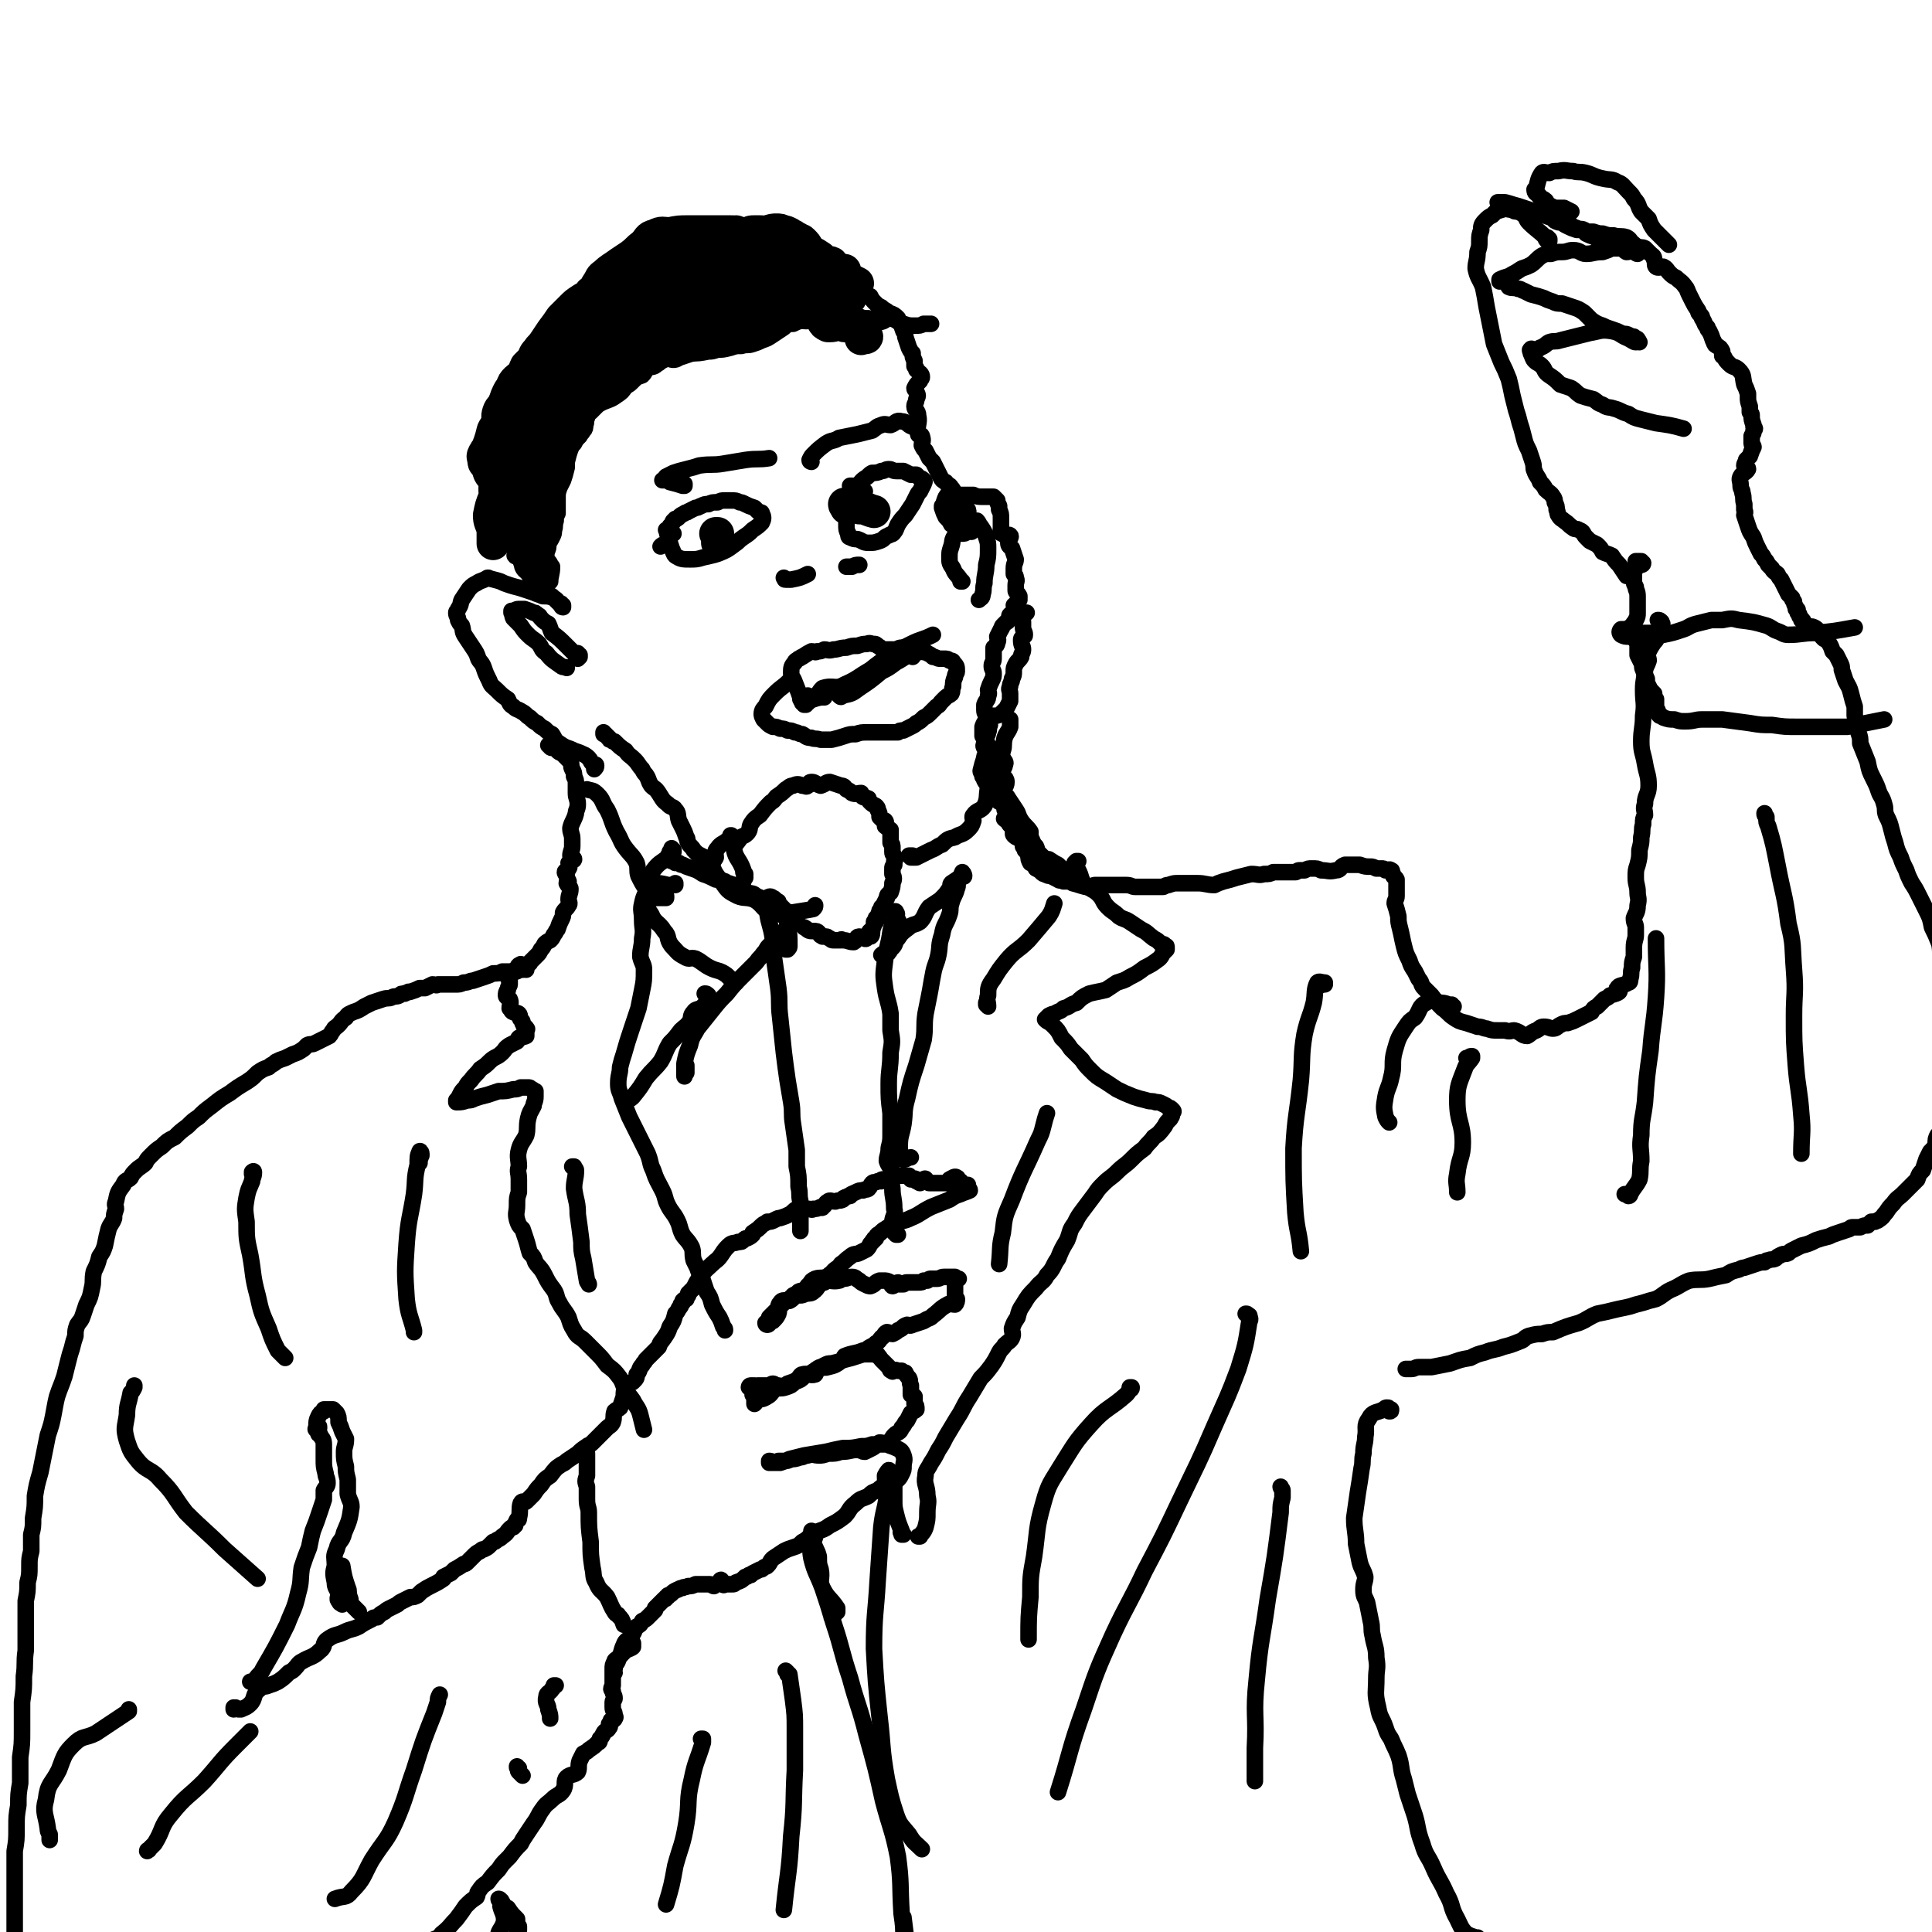 <svg viewBox='0 0 1050 1050' version='1.1' xmlns='http://www.w3.org/2000/svg' xmlns:xlink='http://www.w3.org/1999/xlink'><g fill='none' stroke='#000000' stroke-width='9' stroke-linecap='round' stroke-linejoin='round'><path d='M298,405c0,0 0,0 0,0 0,0 1,0 1,0 0,1 0,1 0,1 1,1 1,0 1,0 0,0 0,0 1,0 1,1 1,1 1,1 1,0 1,0 1,0 0,0 0,0 0,1 1,1 1,1 2,1 0,1 1,0 1,1 1,0 1,0 1,1 1,0 1,0 1,1 1,1 1,1 2,2 1,2 0,2 1,4 1,2 1,2 1,4 1,2 1,2 1,4 0,3 0,3 0,5 0,3 1,3 1,6 0,3 -1,3 -1,5 -1,4 -2,4 -3,8 0,3 1,3 1,6 0,2 0,2 0,4 0,2 -1,3 -1,5 0,1 2,1 2,2 0,1 -2,0 -3,2 0,1 1,2 0,3 0,1 -2,1 -2,2 0,1 1,1 1,2 0,1 0,1 1,3 0,0 -1,0 -1,1 1,2 2,2 2,3 0,3 -1,3 -1,6 0,1 1,2 0,3 -1,2 -2,2 -3,4 0,2 0,2 -1,4 -1,2 -1,2 -2,5 -1,1 -1,2 -2,3 -1,2 -1,2 -2,3 -2,1 -2,1 -3,2 -1,2 -1,2 -2,3 -1,2 -1,2 -2,3 -1,1 -1,1 -2,2 -1,1 -1,1 -2,2 0,1 0,0 -1,1 -1,1 -1,1 -2,2 0,0 0,0 -1,1 -1,0 -1,0 -2,0 -1,1 -1,1 -2,1 -2,0 -2,0 -3,0 -2,0 -2,0 -4,0 -2,1 -2,1 -5,1 -2,1 -2,1 -5,2 -3,1 -3,1 -6,2 -2,0 -2,1 -5,1 -2,1 -2,1 -5,1 -4,0 -4,0 -9,0 -1,1 -1,0 -3,0 -2,1 -2,1 -4,2 -1,0 -1,0 -3,0 -2,1 -2,1 -5,2 0,0 0,0 -1,0 -1,1 -1,0 -2,1 -2,0 -2,0 -3,1 -2,1 -2,0 -4,1 -2,1 -2,0 -5,1 -3,1 -3,1 -6,2 -2,1 -2,1 -4,2 -3,2 -3,2 -6,3 -2,1 -3,1 -4,3 -3,2 -2,2 -4,4 -2,2 -2,1 -3,3 -1,1 -1,2 -2,3 -2,1 -2,1 -4,2 -2,1 -2,1 -4,2 -2,1 -2,0 -4,1 -1,1 -1,1 -2,2 -3,2 -3,2 -6,3 -2,1 -2,1 -4,2 -3,1 -3,1 -5,2 -2,2 -2,1 -4,3 -3,1 -3,1 -6,3 -3,3 -3,3 -6,5 -5,3 -5,3 -9,6 -5,3 -5,3 -10,7 -4,3 -4,3 -7,6 -3,2 -3,2 -6,5 -4,3 -4,3 -7,6 -4,2 -4,2 -7,5 -3,2 -3,2 -6,5 -2,2 -2,2 -3,4 -2,2 -3,2 -5,4 -2,2 -2,2 -3,4 -2,2 -3,1 -4,4 -3,4 -3,4 -4,9 -1,2 0,2 0,4 -1,3 -1,3 -1,5 -1,3 -2,3 -3,6 -1,4 -1,4 -2,9 -1,3 -1,3 -3,6 -1,4 -1,4 -3,8 -1,5 0,5 -1,9 -1,5 -1,5 -3,9 -1,3 -1,3 -2,6 -1,3 -1,2 -3,5 -1,3 -1,3 -1,6 -1,3 -1,3 -2,7 -1,3 -1,3 -2,7 -1,4 -1,4 -2,8 -2,6 -2,5 -4,11 -1,4 -1,5 -2,10 -1,5 -1,5 -3,11 -1,5 -1,5 -2,10 -1,5 -1,5 -2,10 -2,7 -2,7 -3,13 0,6 0,6 -1,12 0,5 0,5 -1,9 0,5 0,5 0,9 -1,4 -1,4 -1,8 0,5 0,5 -1,9 0,5 0,5 -1,10 0,6 0,6 0,12 0,8 0,8 0,15 -1,7 0,7 -1,14 0,7 0,7 -1,14 0,7 0,7 0,15 0,8 0,8 -1,15 0,7 0,7 0,14 -1,6 -1,6 -1,12 -1,6 -1,6 -1,12 0,7 0,7 -1,13 0,6 0,6 0,12 0,5 0,5 0,11 0,5 0,5 0,10 0,4 0,4 0,9 0,4 0,4 0,9 0,5 0,5 0,10 0,5 0,5 0,10 0,4 1,4 0,8 0,17 0,17 -1,33 '/><path d='M127,928c0,0 0,0 0,0 0,0 0,1 0,1 0,0 1,0 1,-1 0,0 0,0 0,0 0,0 0,0 0,0 1,1 1,1 2,1 0,0 0,0 1,0 2,-1 3,-1 5,-3 3,-3 1,-5 5,-8 2,-2 3,-1 5,-2 3,-1 3,-1 5,-2 3,-2 3,-2 6,-5 2,-1 2,-1 3,-2 2,-2 2,-3 4,-4 5,-3 6,-2 10,-6 3,-2 1,-4 4,-6 4,-3 5,-2 9,-4 4,-2 4,-1 8,-3 3,-2 3,-2 7,-4 1,-1 1,-1 3,-1 2,-2 2,-2 4,-3 1,-1 1,-1 3,-2 2,-1 2,-1 4,-2 1,-1 1,-1 3,-2 2,-1 2,-1 4,-2 2,0 2,0 4,-1 1,-1 1,-1 2,-2 3,-2 3,-2 5,-3 4,-2 4,-2 7,-4 0,0 0,-1 0,-1 2,-1 2,-1 4,-2 1,-1 1,-1 2,-2 2,-1 2,-1 5,-3 1,0 1,0 2,-1 2,-2 2,-2 3,-3 2,-2 2,-2 4,-3 1,-1 1,-1 2,-1 2,-1 2,-1 3,-2 1,-1 1,-1 2,-2 1,0 1,0 2,-1 2,-1 2,-1 3,-2 3,-2 2,-2 4,-4 1,-1 1,-1 2,-1 0,-1 0,-1 1,-1 0,-1 0,-1 1,-3 1,0 1,0 1,-1 1,-4 0,-5 1,-8 1,-2 2,0 3,-1 2,-2 2,-2 4,-4 2,-3 2,-3 4,-5 2,-3 2,-3 5,-5 3,-4 3,-4 6,-6 2,-1 2,-1 3,-2 3,-2 3,-2 6,-4 2,-2 2,-2 5,-4 1,-1 1,0 3,-2 1,-1 1,-1 2,-2 3,-3 3,-3 6,-6 1,-1 2,-1 3,-3 1,-3 0,-3 1,-6 1,-1 2,-1 3,-2 1,-3 1,-3 2,-6 0,-3 0,-3 1,-6 2,-2 3,-1 4,-2 2,-2 2,-2 2,-4 2,-2 1,-3 3,-5 1,-2 1,-1 2,-3 2,-2 2,-2 4,-4 1,-1 1,-1 3,-3 1,-3 1,-2 3,-5 2,-3 2,-3 3,-6 2,-3 2,-3 3,-7 1,-1 1,-1 2,-3 1,-1 1,-1 1,-2 1,-1 1,-1 1,-1 0,-1 0,-1 0,-1 1,-1 1,-1 2,-1 0,-1 0,-1 1,-2 0,0 0,-1 0,-1 1,-1 1,-1 2,-2 1,-1 1,-1 2,-3 1,-2 1,-2 3,-4 2,-4 3,-4 6,-7 2,-2 3,-2 5,-5 2,-3 2,-3 4,-5 2,-2 3,-1 5,-2 2,0 2,0 3,-1 1,-1 1,-1 2,-1 2,-1 2,-1 3,-2 0,0 0,-1 0,-1 3,-2 3,-2 5,-4 1,-1 2,-1 3,-2 2,0 2,0 4,-1 2,-1 2,-1 3,-1 3,-1 3,-1 5,-2 2,-1 2,-2 4,-3 3,0 3,0 6,0 2,0 2,1 3,0 2,0 2,0 4,-1 0,0 1,1 1,0 2,-1 1,-2 3,-3 1,-1 2,0 4,0 2,-1 2,0 4,-1 0,0 0,-1 1,-1 1,-1 1,0 2,-1 1,0 2,-1 2,-1 0,0 -2,1 -1,1 0,-1 1,-1 3,-2 2,-1 2,-1 4,-1 1,-1 2,0 3,-1 1,-1 1,-2 2,-3 1,-1 2,0 3,-1 1,0 1,0 2,0 0,-1 0,-1 1,-1 1,0 1,0 2,0 1,-1 1,-1 2,-1 0,0 0,0 1,0 0,0 0,0 0,0 2,0 1,0 3,-1 1,0 1,0 2,0 0,0 0,0 0,0 1,0 1,0 3,0 0,0 0,0 0,0 0,0 0,0 1,0 1,1 0,1 1,2 1,0 2,-1 3,0 0,0 0,0 0,1 1,0 1,0 1,0 1,0 0,1 1,1 1,-1 1,-2 2,-2 1,-1 1,0 2,1 1,0 0,1 1,1 1,0 1,0 3,0 0,0 0,0 1,0 0,0 0,0 1,0 1,0 1,0 2,0 1,0 1,0 2,0 1,0 1,0 2,0 0,-1 0,-1 0,-2 2,-1 3,-2 4,-1 1,0 0,2 1,2 0,1 1,0 1,0 0,0 -1,0 -1,0 -1,0 -1,0 -1,0 0,1 1,2 2,2 1,1 1,0 3,0 0,0 1,0 1,0 -1,1 -2,1 -2,1 0,0 0,0 1,1 0,0 0,0 0,0 1,0 2,0 2,1 -2,1 -3,1 -5,2 -3,1 -3,1 -6,3 -5,2 -5,2 -10,4 -6,3 -6,4 -11,6 -4,2 -4,1 -8,3 -3,1 -3,1 -6,3 -2,1 -2,2 -4,3 -1,1 -1,1 -1,2 -1,0 -1,0 -1,1 -1,0 -1,1 -1,1 -1,1 -1,1 -1,1 -1,2 -1,2 -2,3 -2,1 -2,1 -4,2 -2,1 -3,0 -5,2 -3,2 -2,2 -5,4 -2,3 -3,2 -5,5 -2,1 -2,2 -3,2 -3,1 -3,0 -6,1 -2,1 -2,1 -3,3 -2,1 -1,2 -3,3 -1,1 -1,0 -3,1 -1,1 -1,1 -3,2 0,1 0,1 -1,1 -2,2 -2,2 -4,3 -2,2 -2,2 -4,4 -1,1 -1,1 -3,3 -1,1 -1,1 -1,1 0,1 0,0 0,0 0,1 0,1 -1,2 0,0 1,0 0,0 0,1 0,1 -1,1 0,1 1,1 1,1 1,0 1,-1 2,-2 0,-1 0,0 1,0 2,-2 2,-2 3,-4 1,-3 -1,-4 1,-6 1,-2 3,-1 5,-1 2,-1 2,-2 4,-3 1,0 1,0 2,0 1,0 1,0 3,-1 2,0 3,0 4,-1 3,-2 2,-4 6,-5 3,-2 4,0 8,-1 1,0 0,-1 0,-1 1,0 1,0 2,0 3,0 3,-1 5,-1 2,0 2,1 4,2 1,1 1,1 3,2 2,1 2,1 3,1 3,-1 2,-2 5,-3 1,0 1,0 2,0 2,0 2,0 4,1 1,0 0,2 1,2 1,0 2,-2 3,-2 0,0 0,1 0,1 2,0 2,0 3,0 1,-1 1,-1 2,-1 1,0 1,0 2,0 1,0 1,0 1,0 1,0 1,0 2,0 1,0 1,0 1,0 2,0 2,0 3,-1 1,0 1,0 2,0 1,-1 1,-1 2,-1 0,0 0,0 0,0 2,0 2,0 3,0 2,0 2,-1 4,-1 0,0 0,0 1,0 1,0 2,0 2,0 0,0 -1,0 -1,0 1,0 1,0 3,0 0,0 0,0 1,0 0,0 0,0 0,0 1,1 2,1 2,1 -1,0 -2,0 -2,0 -1,1 0,1 0,1 0,2 0,2 0,3 0,2 0,2 0,3 0,1 0,1 0,1 0,1 0,1 0,2 0,1 1,1 1,1 0,1 0,2 -1,3 -2,0 -3,-1 -4,0 -4,2 -4,3 -8,6 -2,2 -2,1 -5,3 -3,1 -3,1 -6,2 -2,1 -2,0 -3,0 -3,1 -2,2 -5,3 -1,1 -1,1 -3,2 -1,0 -2,-1 -3,-1 -2,1 -1,2 -3,3 -1,1 -1,2 -3,3 -1,1 -1,1 -3,2 -2,1 -2,2 -4,2 -5,2 -5,1 -10,3 -1,1 0,2 -1,2 -4,3 -4,3 -8,4 -3,1 -4,-1 -6,1 -1,0 0,2 -1,3 -3,1 -4,-1 -7,0 -1,0 -1,1 -3,3 -2,1 -2,1 -5,2 0,0 0,0 0,0 -1,1 -1,1 -2,1 -1,1 -2,1 -3,0 -1,0 -1,0 -1,0 -1,0 -1,-1 -2,-1 -1,0 -1,1 -3,1 -1,0 -1,0 -3,0 -1,0 -1,0 -2,0 -2,0 -2,1 -3,0 -1,0 -1,0 -1,0 -1,0 -1,1 -1,1 0,0 2,-1 3,-1 0,1 -1,2 -1,4 0,0 0,0 0,1 1,1 1,1 1,3 0,1 0,1 0,2 0,0 0,0 0,0 0,0 0,0 0,0 1,-1 1,-1 1,-2 3,-1 3,0 6,-2 2,-1 2,-2 4,-4 3,-1 3,0 6,-1 3,-1 3,-1 5,-3 3,-1 3,-1 5,-3 2,-1 2,-1 4,-2 3,-2 3,-2 7,-4 2,-1 2,-1 4,-1 4,-1 4,-1 7,-2 4,-1 4,-1 7,-2 3,-1 3,-1 5,-1 2,0 2,0 3,0 1,0 1,0 2,0 1,0 1,0 1,1 1,0 1,1 2,2 1,1 1,1 2,2 1,1 1,1 2,2 1,1 0,2 2,2 0,1 0,0 1,0 1,-1 1,0 2,0 1,0 1,0 2,0 1,1 1,1 2,1 1,2 1,2 2,3 1,2 0,2 1,4 0,3 0,3 0,5 0,0 0,0 0,0 1,0 1,0 2,1 0,2 0,2 0,4 1,1 1,1 1,3 -1,1 -2,1 -3,2 -1,2 -1,2 -2,4 -2,2 -1,2 -3,4 -1,3 -2,2 -4,4 -2,2 -1,3 -4,4 -1,1 -2,0 -4,0 -2,1 -2,2 -4,3 -2,1 -2,1 -4,2 -2,0 -2,-1 -4,-1 -4,0 -4,1 -9,1 -3,1 -3,1 -7,1 -3,1 -3,1 -5,1 -3,0 -3,-1 -6,0 -2,0 -2,1 -4,1 -3,1 -3,1 -5,1 -2,1 -2,1 -4,1 -1,0 -1,0 -3,0 0,0 0,0 -1,1 -1,0 -1,0 -2,0 -1,-1 -1,-1 -2,-1 0,0 0,0 0,1 1,0 1,0 1,0 1,0 1,0 2,0 1,0 1,0 3,0 3,-1 3,-1 5,-2 4,-1 4,-1 8,-2 6,-1 6,-1 12,-2 4,-1 4,-1 9,-2 5,0 5,0 10,-1 3,0 3,0 6,-1 4,0 4,0 8,0 2,1 3,1 5,2 2,1 3,1 4,4 1,3 0,3 0,6 0,2 0,2 -1,4 -1,2 -1,2 -2,3 -1,1 -1,1 -3,1 -1,1 -2,1 -3,2 -3,1 -3,1 -5,3 -3,1 -3,1 -5,3 -4,2 -4,1 -7,4 -4,3 -3,4 -6,7 -4,3 -4,3 -8,5 -4,3 -4,2 -8,4 -4,2 -3,3 -7,5 -2,2 -2,2 -5,3 -3,1 -3,1 -5,2 -3,2 -3,2 -6,4 -2,2 -1,2 -3,4 -1,1 -1,0 -2,1 -1,1 -1,1 -2,1 0,0 0,0 0,0 0,0 0,0 0,0 -2,1 -2,1 -4,2 0,0 0,0 -1,1 -1,0 -1,0 -1,0 -1,1 -1,1 -2,1 -2,2 -2,2 -5,3 -1,1 -1,1 -2,1 -2,0 -2,0 -4,0 0,0 -1,1 -1,0 -1,0 0,-2 -1,-2 0,-1 -1,0 -1,1 -1,1 -1,1 -2,1 -1,1 -1,1 -1,1 -1,0 -1,-1 -2,-1 -3,0 -3,0 -6,0 -1,0 -1,0 -2,0 -2,1 -2,1 -4,1 -2,1 -2,0 -3,1 -2,0 -2,1 -3,1 -2,1 -2,1 -3,2 -1,1 -1,1 -2,1 0,1 0,1 -1,1 0,1 0,1 -1,1 -1,1 -1,1 -2,2 -1,1 -1,1 -3,3 0,0 0,0 0,1 -1,1 -1,1 -2,2 -1,1 -1,1 -2,2 -1,1 -1,1 -3,2 -1,2 -1,2 -3,3 -2,3 -1,3 -3,5 -2,3 -3,2 -4,5 -1,2 -1,3 -2,6 -1,1 -1,1 -1,2 -1,3 -2,2 -2,5 -1,1 0,1 0,2 '/><path d='M342,892c0,0 0,0 0,0 1,0 1,0 1,0 0,0 0,1 1,1 0,1 0,1 0,2 -1,1 -2,1 -4,2 -1,1 -1,1 -2,2 -1,1 -1,1 -2,2 -1,1 -2,1 -2,2 -1,2 -1,2 -1,4 0,2 0,2 0,4 0,1 0,1 0,3 0,1 0,1 0,2 -1,2 -1,2 0,3 0,2 1,2 1,4 0,1 -1,1 -1,2 0,2 0,2 0,3 0,2 1,2 1,4 0,1 1,1 0,2 0,1 -1,0 -2,1 0,0 1,1 0,1 0,1 -1,1 -1,1 0,1 1,1 0,2 -1,2 -2,1 -3,3 -1,2 -1,2 -2,3 0,1 0,2 -1,2 -2,2 -2,2 -5,4 -1,1 -1,1 -3,2 -1,2 -1,2 -2,4 -1,3 0,4 -1,6 -2,2 -4,1 -6,3 -2,2 0,4 -2,7 -2,3 -3,2 -6,5 -2,2 -3,2 -5,5 -3,4 -2,4 -5,8 -2,3 -2,3 -4,6 -2,3 -2,3 -3,5 -3,3 -3,3 -6,7 -1,1 -1,1 -2,2 -2,2 -2,2 -4,5 -3,3 -3,3 -6,7 -3,2 -3,2 -5,5 -1,1 0,1 -1,3 -3,2 -3,2 -6,5 -2,3 -2,3 -5,7 -4,4 -3,4 -8,8 -2,3 -3,2 -6,4 -4,3 -4,3 -8,6 -3,2 -3,2 -6,4 -3,3 -3,2 -7,4 -3,2 -3,3 -6,4 -2,1 -2,1 -5,2 -3,1 -3,1 -6,2 -4,1 -4,1 -7,2 -3,0 -3,-1 -6,0 -2,1 -2,1 -4,2 -4,1 -4,1 -7,2 -3,2 -3,2 -6,3 -3,1 -3,0 -6,2 -2,1 -2,1 -4,2 -2,1 -2,1 -4,2 -2,1 -2,1 -3,2 -1,1 0,1 -1,2 -2,2 -2,3 -4,4 -1,0 -1,-1 -2,-1 0,-1 0,-1 0,-1 -1,0 -1,0 -1,1 -2,1 -2,2 -3,3 '/><path d='M318,790c0,0 0,0 0,0 0,0 0,0 1,0 0,0 0,1 0,1 0,1 0,1 0,2 0,0 0,0 0,1 0,0 0,0 0,1 0,4 0,4 0,7 -1,3 -1,3 0,6 0,3 0,3 0,7 0,4 1,4 1,7 0,8 0,8 1,16 0,7 0,7 1,14 1,4 0,5 2,8 2,5 3,4 6,8 2,4 2,5 4,8 1,2 2,1 2,2 2,2 2,2 3,5 '/><path d='M136,914c0,0 0,0 0,0 1,0 1,0 2,0 1,-1 1,-2 2,-3 2,-2 2,-2 3,-4 7,-12 7,-12 13,-24 3,-8 4,-8 6,-17 2,-7 1,-7 2,-14 2,-6 2,-6 4,-11 1,-5 1,-5 2,-9 2,-5 2,-5 4,-11 1,-3 1,-3 2,-6 0,-2 0,-2 0,-5 1,-2 2,-2 2,-4 0,-3 -1,-3 -1,-5 -1,-4 -1,-4 -1,-8 0,-4 0,-4 0,-8 0,-3 -1,-3 -2,-5 0,-1 -1,0 -1,-1 0,-2 1,-4 0,-4 0,-1 -1,2 -1,2 -1,0 0,-1 0,-2 0,-2 0,-3 1,-5 1,-2 1,-2 3,-3 0,0 0,-1 0,-1 1,0 1,0 2,0 1,0 2,0 3,0 1,1 1,1 2,2 1,2 1,2 1,5 1,2 1,2 2,5 1,2 1,2 2,4 0,4 -1,4 -1,7 0,4 0,4 1,8 0,3 0,3 1,7 0,4 0,4 0,8 1,4 2,4 2,7 -1,7 -1,7 -4,14 -1,5 -3,4 -4,9 -2,4 -1,4 -1,9 -1,4 -1,4 0,9 0,3 1,3 2,6 0,2 -1,3 0,4 1,2 1,1 2,2 '/><path d='M185,853c0,0 0,0 0,0 -1,-1 -1,-1 -1,-1 0,-1 1,-1 1,-1 0,0 0,0 1,0 1,6 1,6 3,12 1,2 0,2 1,5 1,2 0,3 1,4 2,2 2,2 4,4 '/><path d='M281,1049c0,0 0,0 0,0 0,0 0,0 1,0 0,0 0,0 0,0 0,0 0,0 0,0 0,-1 0,-1 0,-1 0,-1 0,-1 0,-1 -1,-1 -1,-1 -1,-2 0,-1 0,-1 0,-2 -3,-3 -3,-3 -5,-6 -2,-1 -2,-1 -3,-3 -1,-1 0,-1 -1,-1 0,-1 -1,-1 -1,-1 0,1 1,1 2,2 0,1 -1,1 -1,2 1,4 2,4 2,8 -1,5 -4,5 -3,10 0,5 2,5 4,10 1,4 1,4 2,8 '/><path d='M755,767c0,0 0,0 0,0 1,0 1,0 1,-1 0,0 -1,0 -1,0 -1,-1 0,-1 -1,-1 -1,0 -1,0 -2,1 -4,2 -6,1 -8,5 -3,4 -1,5 -2,10 0,4 -1,4 -1,9 -1,4 0,4 -1,8 -1,7 -1,7 -2,13 -1,7 -1,7 -2,14 0,7 1,7 1,14 1,5 1,5 2,10 1,4 2,4 3,8 0,3 -1,3 -1,7 0,4 1,4 2,7 1,5 1,5 2,10 1,4 0,4 1,8 1,6 2,6 2,12 1,6 0,6 0,11 0,8 -1,8 1,16 1,6 2,5 4,11 1,3 1,3 3,6 2,5 2,4 4,9 2,6 1,7 3,13 1,4 1,4 2,8 2,6 2,6 4,12 2,7 1,7 4,15 2,7 3,6 6,13 3,7 4,7 7,14 4,7 2,7 6,14 2,4 2,5 5,8 2,1 2,1 5,2 0,0 0,0 1,0 '/><path d='M764,744c0,0 0,0 0,0 0,0 0,0 0,0 1,0 1,0 1,0 1,0 1,0 2,0 2,0 2,-1 4,-1 4,0 4,0 7,0 5,-1 5,-1 10,-2 6,-2 5,-2 11,-3 4,-2 4,-2 8,-3 5,-2 5,-1 10,-3 4,-1 4,-1 9,-3 3,-1 2,-2 5,-3 4,-1 4,-1 7,-1 3,-1 3,-1 6,-1 7,-3 7,-3 14,-5 5,-2 5,-3 10,-5 5,-1 5,-1 9,-2 4,-1 5,-1 9,-2 3,-1 3,-1 7,-2 3,-1 3,-1 7,-2 4,-2 4,-3 8,-5 5,-2 5,-3 10,-5 5,-1 6,0 11,-1 4,-1 4,-1 9,-2 3,-2 3,-2 7,-3 2,-1 2,-1 3,-1 3,-1 3,-1 6,-2 3,-1 3,-1 5,-1 1,-1 1,-1 2,-1 2,-1 2,0 4,-1 1,-1 1,-1 3,-2 2,-1 2,0 4,-1 1,-1 1,-1 3,-2 2,-1 2,-1 4,-2 4,-1 4,-1 8,-3 3,-1 3,-1 7,-2 2,-1 2,-1 5,-2 3,-1 3,-1 6,-2 1,-1 1,-1 2,-1 1,0 1,0 2,0 1,0 1,0 2,0 0,0 0,0 0,0 2,-1 2,-1 4,-1 1,-1 1,-1 2,-2 1,0 1,0 2,0 1,-1 1,0 2,-1 3,-2 2,-2 4,-4 2,-3 2,-3 4,-5 2,-3 3,-3 5,-5 2,-2 2,-2 4,-4 2,-2 2,-2 4,-4 1,-3 1,-3 3,-5 1,-3 1,-3 2,-6 1,-2 1,-2 2,-4 2,-2 2,-2 3,-4 0,-3 0,-3 1,-5 1,-1 1,-1 2,-3 1,-2 1,-2 2,-4 1,-3 1,-3 2,-5 0,-3 0,-3 -1,-7 0,-4 0,-4 0,-9 0,-4 0,-4 0,-9 0,-4 0,-4 0,-8 0,-4 0,-4 0,-7 0,-4 1,-4 1,-7 0,-4 0,-4 0,-7 0,-4 0,-4 -1,-7 0,-4 0,-4 -1,-7 -1,-4 -1,-4 -2,-8 0,-3 0,-3 0,-7 -1,-4 0,-4 -1,-9 -2,-5 -2,-5 -4,-9 -1,-5 -1,-5 -3,-9 -2,-4 -2,-4 -4,-8 -2,-4 -2,-4 -4,-7 -2,-4 -2,-4 -3,-7 -2,-4 -2,-4 -3,-7 -2,-4 -2,-4 -3,-8 -1,-3 -1,-3 -2,-7 -1,-4 -1,-4 -3,-8 -1,-3 0,-3 -1,-6 -1,-4 -2,-4 -3,-7 -1,-3 -1,-3 -3,-7 -2,-4 -2,-4 -3,-9 -2,-5 -2,-5 -4,-10 0,-3 0,-3 -1,-6 -1,-5 -1,-4 -2,-9 0,-2 0,-2 0,-5 -1,-3 -1,-3 -2,-7 -1,-4 -1,-3 -3,-7 -1,-3 -1,-3 -2,-6 0,-2 0,-2 -1,-4 -1,-2 -1,-2 -2,-4 -1,-1 -1,-1 -2,-2 -1,-3 -1,-3 -3,-6 -1,-1 -1,0 -2,-1 -1,-1 -1,-1 -2,-3 -1,-1 -1,-2 -3,-3 -2,-1 -2,0 -5,-1 0,0 0,0 0,-1 -1,0 0,0 -1,-1 0,-1 0,-1 -1,-1 0,-1 0,-1 -1,-2 0,-1 0,-1 -1,-2 0,0 0,0 0,-1 0,-1 0,-1 -1,-1 0,-2 -1,-2 -1,-4 -1,-1 -1,-1 -1,-2 -1,-1 -1,-1 -2,-2 -2,-4 -2,-4 -4,-8 -1,-1 -1,-1 -2,-3 -1,-1 -2,-1 -3,-3 -1,-1 -1,-1 -2,-2 -1,-2 -1,-2 -2,-3 -1,-2 -1,-2 -2,-3 -1,-2 -1,-2 -2,-4 -1,-2 -1,-2 -2,-5 -2,-3 -2,-3 -3,-6 -1,-3 -1,-3 -2,-6 0,-1 1,-1 0,-3 0,-1 0,-1 0,-3 -1,-3 0,-3 -1,-6 0,-2 -1,-2 -1,-4 0,-3 -1,-3 0,-5 1,-2 3,-2 4,-4 0,-1 -1,-1 -2,-2 0,-1 1,-2 1,-3 1,-1 1,-1 2,-2 1,-3 1,-3 2,-5 0,-1 -1,-1 -1,-2 0,-2 0,-2 0,-4 1,-2 1,-1 1,-3 1,-1 1,-1 0,-2 0,0 0,0 0,-1 -1,-3 -1,-3 -1,-5 0,-1 0,-1 -1,-2 0,-2 0,-2 0,-3 -1,-3 -1,-3 -1,-5 0,-1 0,-1 0,-2 -1,-3 -1,-3 -2,-5 -1,-4 0,-5 -3,-8 -2,-2 -3,-1 -5,-3 -2,-2 -2,-2 -3,-4 -1,-1 -1,0 -1,-1 0,-1 0,-1 0,-2 -1,-2 -1,-2 -3,-3 0,-1 -1,0 -1,-1 -1,-1 0,-1 -1,-2 -1,-3 -1,-3 -2,-5 -1,-1 -1,-1 -1,-2 -2,-2 -1,-2 -3,-5 0,-1 0,-1 -1,-2 -1,-1 -1,-1 -1,-2 -2,-3 -2,-3 -3,-5 -1,-2 -1,-2 -2,-4 -1,-2 -1,-3 -2,-4 -2,-3 -3,-3 -5,-5 -2,-1 -2,-1 -4,-3 -1,-1 -1,-2 -3,-3 -1,0 -3,1 -4,0 -1,-1 0,-2 -1,-4 0,-2 -1,-2 -2,-3 0,0 0,0 -1,-1 -1,-1 -1,-1 -2,-2 -2,-1 -2,0 -4,-1 -2,0 -1,-1 -3,-2 -1,-1 -1,-2 -3,-3 -3,-1 -4,0 -7,-1 -3,0 -3,0 -6,-1 -2,0 -2,0 -5,-1 -2,0 -2,0 -4,0 -3,-1 -3,-1 -5,-1 -3,-1 -3,-1 -5,-2 -2,-1 -2,-1 -3,-2 -2,0 -2,0 -4,-1 -2,-2 -2,-2 -4,-3 -1,-1 -2,0 -4,-1 -3,-1 -3,-1 -6,-2 -3,-1 -3,-1 -6,-2 -4,-1 -3,-1 -7,-2 -1,0 -1,0 -1,0 -1,0 -1,0 -1,0 0,0 -1,0 -1,0 1,0 2,1 3,1 0,0 1,0 1,0 -1,-1 -3,-1 -3,-1 0,0 2,1 1,1 0,-1 -2,-1 -3,-1 0,0 1,0 2,0 1,0 1,0 2,1 0,1 0,1 0,2 2,1 2,1 4,1 1,1 1,1 3,1 2,0 2,0 5,0 3,1 3,0 6,1 3,1 3,1 6,2 2,0 2,0 4,1 3,1 3,1 6,2 3,2 2,2 5,3 2,1 2,0 4,1 1,1 0,1 1,2 2,1 2,1 5,2 1,1 1,1 3,2 2,0 2,1 4,1 2,0 2,-2 5,-2 2,0 2,1 5,3 1,0 1,1 3,1 1,1 1,1 2,1 0,1 0,0 1,0 1,0 1,0 1,0 0,1 0,1 0,1 0,0 0,0 -1,1 0,0 0,0 0,0 0,0 0,1 0,1 -1,0 -1,-1 -2,-1 -2,-1 -2,0 -4,0 -2,-1 -1,-2 -3,-2 -2,0 -2,0 -5,0 -2,1 -2,1 -5,2 -5,0 -5,1 -9,1 -3,0 -3,-2 -7,-2 -3,0 -3,1 -6,1 -3,0 -3,0 -6,1 -3,0 -3,0 -5,1 -3,2 -3,3 -6,5 -2,1 -2,1 -5,2 -3,2 -3,2 -5,3 -3,2 -3,1 -7,3 0,0 0,0 0,1 0,0 0,0 0,0 2,0 3,-1 5,0 1,0 -1,2 0,3 2,1 3,0 5,1 2,0 2,1 3,1 2,1 2,1 4,2 4,1 4,1 7,2 2,1 2,1 5,2 2,1 2,1 5,1 3,1 3,1 6,2 3,1 3,1 6,3 2,2 2,2 4,4 3,2 3,2 6,3 2,1 2,1 5,2 3,1 3,1 5,2 2,1 2,0 4,1 2,1 2,1 3,1 0,0 0,0 1,1 1,0 1,0 1,1 1,0 0,0 1,1 0,0 0,0 0,0 -2,0 -3,-1 -4,-1 0,0 3,1 2,1 -1,0 -2,-1 -4,-2 -5,-2 -4,-3 -9,-4 -6,-1 -6,0 -12,1 -4,1 -4,1 -8,2 -4,1 -4,1 -8,2 -3,1 -3,0 -6,1 -2,1 -2,2 -5,3 -1,1 -1,1 -3,1 -1,0 -2,-1 -2,0 -1,0 0,1 0,2 1,2 1,3 2,4 2,2 2,1 4,3 2,2 1,3 4,5 3,2 3,2 6,5 3,1 3,1 6,2 3,2 2,2 5,4 3,1 3,1 7,2 3,2 2,2 5,3 3,2 3,1 6,2 4,1 4,2 8,3 3,2 3,2 7,3 4,1 4,1 8,2 7,1 8,1 15,3 0,0 0,0 0,0 '/><path d='M853,115c0,0 0,0 0,0 0,0 0,0 1,0 0,0 0,0 0,0 -2,-1 -2,-1 -4,-2 -2,0 -2,0 -4,0 -1,0 -1,0 -1,0 -2,-1 -2,-1 -4,-2 -1,-1 0,-1 -1,-2 -1,-1 -2,-1 -3,-2 -1,0 0,-1 -1,-1 -1,-1 -2,-1 -2,-3 0,0 0,0 1,-1 1,-4 1,-5 3,-8 1,-1 2,0 4,0 2,-1 2,-1 5,-1 4,-1 4,0 8,0 3,1 3,0 7,1 4,1 4,2 9,3 4,1 5,0 8,2 3,1 3,2 6,5 2,2 2,2 3,4 3,3 2,4 4,7 2,2 2,2 4,4 1,3 1,3 3,6 2,2 2,2 4,4 2,2 2,2 4,4 '/><path d='M841,129c0,0 0,0 0,0 1,1 1,1 1,1 0,1 0,1 0,1 0,0 -1,0 -1,0 -1,-1 -1,-1 -1,-2 -4,-4 -5,-4 -9,-8 -2,-2 -1,-3 -4,-5 -1,-1 -1,-2 -3,-2 -2,-1 -2,-1 -4,-1 -4,1 -4,1 -7,2 -1,1 -1,1 -2,2 -2,1 -2,1 -4,3 -2,2 -2,3 -2,5 -1,3 -1,3 -1,6 0,3 0,3 -1,6 0,5 -1,5 -1,9 1,5 2,5 4,10 1,5 1,5 2,11 1,5 1,5 2,10 1,5 1,5 2,10 2,5 2,5 4,10 2,4 2,4 4,9 1,4 1,4 2,9 1,4 1,4 2,8 1,3 1,3 2,7 1,3 1,3 2,7 1,4 1,4 3,8 1,3 1,3 2,6 1,3 0,3 1,5 1,3 2,3 3,6 2,2 2,2 3,4 2,2 3,2 4,4 1,1 1,2 1,3 1,2 1,2 1,4 1,2 0,2 1,3 1,2 2,2 3,3 3,2 2,2 5,4 1,1 2,0 3,1 3,1 2,2 4,4 1,1 1,1 2,2 2,1 2,1 4,2 2,2 2,2 3,4 2,1 3,1 5,2 2,3 2,3 4,5 2,3 2,3 4,6 '/><path d='M892,307c0,0 0,0 0,0 0,0 1,0 1,-1 0,0 -1,0 -1,-1 0,0 0,0 0,0 0,0 0,0 -1,0 0,0 0,0 0,0 0,0 0,0 -1,0 0,0 0,0 0,0 0,0 -1,0 -1,0 0,0 1,0 1,1 -1,3 -1,3 -2,5 0,3 0,3 0,5 0,1 0,1 1,3 0,2 1,2 1,5 0,2 0,2 0,5 0,2 0,2 0,4 0,2 0,2 -1,4 -1,2 -2,2 -2,4 0,2 2,2 2,3 1,2 0,2 0,4 1,2 1,2 1,3 0,2 0,2 0,5 1,2 1,2 2,4 1,2 0,2 1,4 1,3 1,3 2,5 0,2 0,2 1,4 1,2 1,2 3,4 0,1 0,1 0,2 0,1 1,1 1,1 0,1 0,1 0,2 0,0 0,0 0,1 0,1 0,1 0,2 1,1 1,1 1,2 0,1 0,1 1,2 1,0 1,0 2,1 3,1 3,1 6,1 3,1 3,1 6,1 5,0 5,-1 9,-1 6,0 6,0 11,0 8,1 7,1 15,2 6,1 6,1 12,1 7,1 7,1 14,1 6,0 6,0 12,0 8,0 8,0 15,0 10,-2 10,-2 20,-4 '/><path d='M901,337c0,0 0,0 0,0 1,0 1,0 2,1 0,0 0,0 0,1 1,0 0,0 0,1 0,0 1,0 0,1 0,3 0,3 -2,5 -1,2 -1,2 -2,3 -2,3 -2,3 -4,7 0,1 1,1 1,3 -1,3 -1,2 -2,5 0,5 -1,5 -1,11 0,7 1,7 0,14 0,7 -1,7 -1,14 0,6 1,6 2,12 1,6 2,6 2,12 0,5 -2,5 -2,10 -1,3 0,3 0,6 -1,2 -1,2 -1,5 -1,3 0,3 -1,7 0,3 0,3 -1,7 0,4 0,4 -1,8 -1,3 -1,3 -1,7 0,4 1,4 1,8 0,3 1,3 0,7 0,4 -1,4 -2,7 0,3 1,3 1,5 0,2 0,2 0,4 0,3 -1,3 -1,7 0,3 0,3 0,5 -1,3 -1,3 -1,6 -1,3 0,3 -1,6 0,1 0,2 -1,2 -3,2 -5,1 -6,3 -1,0 2,1 1,2 -1,1 -2,1 -5,2 -1,1 -1,1 -3,2 -2,2 -2,2 -4,4 -2,1 -2,1 -3,3 -2,1 -2,1 -4,2 -2,1 -2,1 -4,2 -2,1 -2,1 -5,2 -2,0 -2,0 -4,1 -2,1 -2,2 -4,2 -2,0 -2,-1 -5,-1 -2,0 -2,1 -4,2 -3,1 -3,2 -5,3 -3,0 -3,-2 -7,-3 -2,0 -2,1 -5,0 -2,0 -2,0 -4,0 -3,0 -3,0 -6,-1 -2,0 -2,-1 -5,-1 -3,-1 -3,-1 -6,-2 -4,-1 -4,-1 -7,-3 -3,-2 -3,-3 -6,-5 -3,-3 -3,-3 -6,-7 -2,-2 -2,-2 -4,-4 -2,-2 -1,-3 -3,-5 -1,-2 -1,-2 -2,-4 -2,-3 -2,-3 -3,-6 -2,-4 -2,-4 -3,-8 -1,-4 -1,-5 -2,-9 -1,-4 -1,-4 -1,-7 -1,-4 -1,-4 -2,-7 0,-2 1,-2 1,-4 0,-3 0,-3 0,-6 0,-2 0,-2 0,-3 -1,-2 -2,-1 -2,-3 -1,-1 0,-2 -1,-2 -1,-1 -1,0 -3,0 -1,-1 -1,-1 -2,-1 -2,0 -1,0 -3,0 -2,-1 -2,-1 -3,-1 -3,0 -3,0 -6,-1 -4,0 -4,0 -8,0 -3,1 -2,3 -5,3 -4,1 -4,0 -8,0 -2,-1 -2,-1 -5,-1 -2,0 -2,0 -4,1 -2,0 -2,0 -3,0 -1,0 -1,1 -2,1 -2,0 -2,0 -3,0 -2,0 -2,0 -4,0 -2,0 -2,0 -5,0 -2,1 -2,1 -5,1 -3,1 -3,0 -7,0 -4,1 -4,1 -8,2 -3,1 -3,1 -7,2 -3,1 -3,1 -5,2 -4,0 -5,-1 -9,-1 -2,0 -2,0 -5,0 -3,0 -3,0 -6,0 -2,0 -2,0 -5,1 -2,0 -2,1 -3,1 -2,0 -2,0 -4,0 -2,0 -2,0 -4,0 -2,0 -2,0 -4,0 -1,0 -1,0 -3,0 -2,0 -2,-1 -5,-1 -4,0 -4,0 -8,0 -3,0 -3,0 -5,0 -2,0 -2,0 -4,0 -1,0 -1,1 -2,1 -2,0 -2,0 -3,0 -4,-1 -3,-1 -7,-2 -1,-1 -1,-1 -2,-1 -1,0 -1,0 -3,0 -2,-1 -2,0 -3,-1 -2,-1 -2,-1 -4,-2 -1,0 -2,0 -3,-1 -1,0 -1,0 -2,-1 -1,-1 -1,-1 -3,-2 -1,-2 -1,-2 -3,-3 -1,-2 -1,-2 -1,-4 -1,-2 -1,-2 -2,-3 0,-1 0,-1 -1,-2 0,-2 0,-2 -1,-3 -1,-2 -2,-1 -4,-3 -1,-1 0,-2 0,-4 -1,-1 -2,-1 -3,-3 0,-1 1,-1 0,-1 0,-1 -2,0 -2,-1 -1,0 1,-1 1,-2 0,-1 0,-1 -1,-3 0,-1 0,-1 -1,-3 -1,-1 -2,-1 -3,-2 -1,-1 0,-1 -1,-2 0,-1 -1,-1 -1,-2 -1,-1 -1,-1 -2,-2 -1,-1 -1,-1 -1,-1 0,-1 0,-1 0,-1 -1,-2 -1,-1 -2,-3 0,-1 0,-1 -1,-2 0,-2 -1,-2 -1,-3 1,-4 1,-4 2,-7 0,-1 0,-1 1,-3 0,-1 0,-1 0,-1 -1,-2 -2,-2 -1,-4 0,-1 0,-1 1,-3 0,-2 1,-1 1,-3 1,-2 0,-2 1,-4 0,-2 -1,-3 0,-4 2,-2 3,0 6,-2 1,-1 1,-1 3,-3 1,-2 1,-2 2,-4 0,-2 0,-2 0,-4 0,-2 -1,-2 0,-4 0,-2 1,-2 1,-4 1,-2 1,-2 1,-4 0,-2 0,-2 1,-4 1,-2 2,-2 3,-4 0,-2 1,-2 1,-4 0,-2 -1,-2 -1,-5 0,-1 0,-1 1,-2 1,-1 1,0 1,-1 0,-2 -1,-2 -1,-4 0,0 0,0 0,-1 0,-1 0,-1 0,-2 -1,-1 -1,-1 -1,-2 0,-1 0,-1 1,-1 0,0 0,0 0,-1 1,0 0,0 1,0 0,-1 1,-1 1,-1 '/><path d='M584,477c0,0 0,0 0,0 1,0 1,1 1,0 -1,0 -1,0 -2,-1 -2,-2 -2,-2 -4,-3 -2,-1 -2,-1 -4,-3 -2,-1 -2,-1 -5,-3 -1,0 -1,0 -3,-1 -1,-1 -1,-1 -2,-2 -2,-2 -1,-2 -2,-4 -1,-1 -1,-1 -2,-3 0,-1 -1,-1 -1,-2 0,-2 0,-2 0,-3 -2,-3 -3,-3 -5,-6 -2,-3 -1,-3 -3,-6 -2,-3 -2,-3 -4,-6 -1,-2 -2,-2 -3,-4 0,-2 2,-2 2,-5 0,-3 -3,-3 -3,-5 0,-2 2,-2 2,-4 1,-2 0,-2 -1,-4 -1,-2 -1,-2 -2,-3 -2,-2 -3,-1 -5,-3 -2,-1 -1,-2 -2,-3 -1,-2 -1,-1 -2,-3 0,0 0,0 0,-1 0,-2 0,-2 0,-4 1,-3 2,-3 2,-5 0,-2 -1,-2 -1,-4 0,-2 0,-2 0,-3 1,-3 2,-2 2,-5 1,-1 0,-2 0,-3 1,-3 1,-3 2,-5 1,-2 1,-2 1,-4 0,-2 -1,-2 -1,-4 0,-2 1,-2 1,-4 0,-1 0,-1 0,-2 0,-2 0,-2 0,-4 1,-1 2,-1 2,-3 1,-1 0,-2 0,-3 1,-2 1,-2 2,-4 1,-1 0,-1 1,-2 1,-1 1,-1 2,-2 1,0 1,-1 1,-1 1,-2 0,-2 1,-3 1,-1 2,-1 2,-2 1,-1 0,-2 0,-3 0,0 1,0 1,-1 1,-1 1,-1 2,-2 0,-1 0,-1 0,-2 -1,-2 -2,-2 -2,-3 0,-2 0,-2 0,-3 0,-2 1,-2 0,-4 0,-1 0,-1 -1,-2 0,-1 0,-1 0,-3 0,-3 1,-3 1,-5 -1,-3 -1,-3 -2,-6 -1,-1 -2,-1 -2,-3 0,-2 2,-3 1,-4 -1,-1 -3,1 -4,-1 -2,0 -1,-1 -1,-3 0,-3 0,-3 0,-5 0,-3 0,-3 -1,-5 0,-1 0,-1 0,-2 -1,-2 -1,-2 -1,-3 -1,-1 -1,-1 -2,-2 -1,0 -1,0 -2,0 -2,0 -2,0 -3,0 -1,0 -1,0 -1,0 -2,0 -3,0 -5,-1 -2,0 -2,0 -5,0 -1,0 -2,0 -3,0 -2,0 -2,-1 -4,-1 -1,0 -1,1 -1,1 0,0 -1,-1 -1,0 -1,1 -1,1 -2,4 0,1 0,2 0,3 0,0 0,-1 -1,-1 0,0 0,1 0,1 1,3 1,3 2,5 2,2 2,2 3,4 '/><path d='M516,277c0,0 0,0 0,0 0,0 0,0 0,0 1,0 1,1 2,1 0,0 0,0 0,1 1,0 2,0 3,0 0,0 0,1 1,1 0,1 0,1 0,1 1,3 0,4 0,7 0,1 1,1 1,2 1,0 2,0 2,-1 -1,0 -3,0 -2,0 1,0 3,0 5,0 0,0 -1,0 -2,-1 0,0 1,1 1,0 1,-1 2,-1 1,-2 0,-1 -2,0 -3,-2 0,-3 2,-4 1,-7 0,-1 -2,0 -3,-1 0,-2 1,-3 0,-4 -1,-2 -2,-1 -4,-3 -1,-1 0,-2 -2,-4 -1,-2 -2,-1 -3,-3 -2,-1 -2,-1 -3,-3 -1,-2 -1,-2 -2,-4 -1,-2 -1,-2 -2,-4 -1,-1 -1,-1 -2,-2 -1,-2 -1,-2 -2,-4 -1,-1 -1,-1 -2,-3 0,-2 1,-2 0,-5 0,-1 -2,0 -2,-1 -1,-5 1,-6 0,-10 0,-3 -2,-3 -2,-5 0,-2 1,-2 1,-4 1,-2 1,-2 0,-4 0,-1 -1,-1 -1,-2 1,-2 1,-2 3,-4 0,-1 1,-1 1,-2 0,-2 -1,-2 -3,-4 0,-1 0,-1 -1,-2 0,-2 0,-2 0,-3 -1,-2 -1,-2 -1,-4 -1,-1 -1,-1 -2,-3 -1,-3 -1,-3 -2,-6 0,-1 0,-2 -1,-3 -1,-3 -1,-3 -2,-5 -1,-1 -1,-1 -1,-2 -2,-2 -2,-2 -5,-3 -2,-2 -2,-1 -4,-3 -2,-1 -2,-1 -3,-2 -2,-2 -2,-2 -3,-4 -1,0 -2,0 -3,0 -1,-1 -2,-1 -3,-2 -1,0 0,-1 -2,-2 -1,0 -2,1 -3,0 -2,-1 -1,-2 -3,-4 -1,-2 -2,-1 -4,-2 -1,-1 -1,-2 -3,-3 -2,-1 -2,-2 -5,-3 -2,-1 -3,-1 -5,-2 -2,-1 -3,0 -5,-1 -2,-1 -2,0 -4,-1 -2,-1 -2,-1 -4,-2 -1,-1 -1,-1 -3,-2 -1,-1 -1,-1 -3,-2 -3,-1 -3,-1 -5,-2 -1,0 -1,0 -2,0 -3,-1 -3,-1 -5,-1 -2,0 -2,0 -3,0 -1,0 -1,1 -2,1 -1,0 -1,0 -3,0 -3,1 -3,1 -6,2 -1,0 -1,0 -3,0 -3,1 -3,0 -6,0 -2,0 -2,1 -4,0 -3,0 -3,0 -5,0 -2,0 -2,1 -4,1 -2,0 -2,0 -4,0 -2,0 -2,0 -4,1 -2,0 -2,0 -5,1 -2,0 -2,0 -3,1 -1,0 -1,0 -2,1 -1,1 -1,1 -2,2 0,0 0,0 -1,0 -1,0 -1,1 -2,1 -2,1 -2,1 -4,2 -3,1 -3,1 -5,2 -4,3 -4,3 -7,5 -3,3 -3,3 -6,6 -1,1 -1,0 -3,1 -3,3 -3,4 -5,7 -1,1 -1,1 -2,1 -2,4 -2,5 -5,8 -2,3 -3,3 -5,5 -2,3 -2,4 -4,7 -2,3 -2,3 -4,5 -2,3 -2,3 -4,5 -1,3 -1,4 -2,7 -2,3 -2,3 -4,6 -1,2 -2,2 -3,5 -2,4 -2,4 -3,8 -1,4 1,5 -1,8 -1,3 -2,2 -3,5 -1,1 -1,2 -1,4 -1,2 0,2 0,4 0,3 0,3 0,5 0,2 -1,2 -1,5 -1,3 0,3 0,6 -1,3 -3,3 -4,6 -1,2 0,2 0,5 -1,3 -2,3 -3,6 -1,3 -1,3 -1,5 1,3 3,3 4,5 1,2 -1,3 0,5 1,1 1,1 2,2 1,3 2,3 2,6 1,1 -1,2 0,2 0,1 2,0 4,1 1,1 -1,2 0,4 0,1 1,1 2,2 1,2 1,3 2,4 1,2 1,2 2,3 1,1 1,1 2,2 2,1 1,1 3,2 1,1 1,1 2,2 1,1 1,1 3,2 0,0 0,0 1,1 1,1 1,1 2,2 1,1 1,1 2,1 0,1 0,1 1,1 0,0 0,0 0,0 0,1 0,1 0,1 -1,0 -1,-1 -1,-1 0,-1 0,-1 -1,-1 -1,-1 -1,-2 -3,-3 -3,-1 -3,-1 -6,-1 -2,-1 -3,-1 -5,-2 -3,-1 -3,-1 -6,-2 -3,-1 -4,-1 -7,-2 -3,-1 -3,-1 -5,-2 -3,-1 -4,-1 -7,-2 0,0 1,0 0,0 -3,2 -3,1 -6,3 -2,1 -2,1 -4,3 -2,3 -2,3 -4,6 -1,2 0,2 -2,5 0,1 -1,1 -1,2 0,2 1,2 1,4 1,2 1,2 2,3 1,3 0,3 2,6 2,3 2,3 4,6 2,3 2,3 3,6 1,2 2,2 3,5 1,3 1,3 3,7 1,3 2,3 4,5 3,3 3,3 6,5 1,2 1,3 3,4 2,2 2,1 5,3 2,1 2,2 4,3 2,2 2,2 4,3 2,2 2,2 4,3 2,2 2,2 4,3 2,3 1,3 4,5 3,2 3,2 6,3 2,1 2,1 5,2 2,1 3,1 5,3 1,1 1,2 2,3 1,1 2,0 2,1 0,1 0,1 -1,2 '/><path d='M328,398c0,0 0,0 0,0 0,0 0,0 0,1 0,0 1,0 1,0 0,1 1,1 1,1 0,0 0,1 1,1 0,1 0,1 1,1 1,1 1,1 2,1 3,3 3,3 6,5 2,3 2,2 5,5 2,2 2,3 4,5 1,2 1,2 2,3 2,3 1,3 3,6 2,2 2,1 4,4 2,3 2,4 5,6 1,2 3,1 4,3 2,2 1,3 2,6 1,2 1,2 2,4 1,2 1,2 2,5 1,1 0,1 1,3 1,2 2,2 3,4 1,1 1,1 2,2 2,1 2,1 4,2 2,1 2,0 4,1 '/><path d='M404,479c0,0 0,0 0,0 0,-1 0,-1 1,-2 0,0 0,0 0,0 0,-1 0,-1 0,-1 0,-1 0,-1 0,-1 -1,-1 -1,-1 -1,-1 0,-1 0,-1 0,-1 -2,-6 -4,-6 -5,-11 0,-3 1,-3 3,-6 1,-2 2,-1 4,-3 2,-2 1,-3 2,-5 2,-3 2,-3 5,-5 3,-4 3,-4 6,-7 2,-1 2,-2 3,-3 3,-2 3,-2 5,-4 2,-1 2,-2 4,-2 2,-1 3,-1 5,0 1,0 0,0 0,0 2,0 2,1 3,0 1,0 0,-2 2,-2 2,0 2,1 5,2 0,0 0,0 0,0 3,-1 3,-2 5,-2 3,1 3,1 6,2 2,0 2,1 3,2 2,1 2,1 3,2 2,1 3,0 5,0 0,1 -1,1 0,1 1,2 2,1 4,2 0,1 0,1 1,2 1,1 1,1 3,2 1,1 1,1 1,2 1,2 1,2 1,4 1,1 1,1 2,2 0,0 1,0 1,0 1,1 0,2 0,3 1,1 2,1 3,2 0,1 0,1 0,2 0,1 0,1 0,3 0,1 0,1 0,2 1,1 1,1 1,3 0,1 0,1 0,2 0,2 1,1 1,3 0,0 0,0 0,0 0,1 1,1 0,2 0,1 0,1 0,2 -1,1 -1,1 -1,2 0,1 0,1 0,3 1,2 1,3 0,5 0,2 0,2 -1,5 -1,1 -2,1 -2,3 -1,2 -1,2 -2,4 0,0 0,1 0,1 0,0 -1,0 -1,0 0,1 0,1 -1,2 0,1 0,1 0,1 -1,1 -1,2 -1,3 0,0 0,1 -1,1 0,0 1,-1 0,-1 0,1 0,1 0,2 0,0 0,0 -1,0 0,2 0,2 -1,4 0,2 0,4 -1,4 0,0 0,-4 0,-3 -1,0 -1,3 -2,4 -1,1 -2,-1 -4,-1 -2,0 -1,2 -3,3 -3,0 -3,-1 -6,-1 -1,-1 -1,0 -1,0 -2,0 -2,0 -4,0 -1,0 -1,0 -2,-1 -1,0 -1,-1 -2,-1 -1,0 -2,0 -2,0 -2,-1 -1,-1 -2,-2 -1,-1 -1,-1 -3,-1 0,0 -1,0 -1,0 -2,0 -2,-1 -4,-2 '/><path d='M397,454c0,0 0,0 0,0 0,0 1,0 0,0 0,1 0,2 -1,2 -3,3 -4,2 -6,5 -2,2 -1,3 -1,5 -1,2 -2,2 -2,4 1,4 2,5 5,9 3,4 3,5 7,7 5,3 6,1 11,3 5,3 4,5 9,7 5,2 5,0 11,0 6,-1 7,-1 12,-2 1,-1 1,-1 1,-2 '/><path d='M494,465c0,0 0,0 0,0 1,0 1,0 1,0 0,0 1,0 1,0 0,0 -1,0 -1,1 1,0 1,0 1,0 0,0 0,0 1,0 0,0 0,0 1,0 4,-2 4,-2 8,-4 3,-1 3,-2 6,-3 3,-3 3,-3 7,-4 3,-2 4,-1 7,-4 2,-2 2,-2 3,-5 0,-1 -1,-2 0,-3 2,-3 4,-2 6,-5 2,-4 1,-5 2,-10 1,-3 1,-2 2,-5 2,-4 2,-4 4,-9 1,-3 1,-3 2,-6 1,-3 0,-3 1,-7 1,-3 2,-3 3,-6 0,-2 0,-2 0,-4 '/><path d='M295,318c0,0 0,0 0,0 0,0 0,0 1,0 1,-1 1,-1 2,-1 0,0 0,0 1,-1 0,-3 1,-4 1,-8 -1,-1 -1,-2 -2,-3 0,0 -1,2 -1,1 -1,-2 0,-3 0,-6 1,-2 1,-2 1,-5 1,-1 1,-1 2,-3 1,-2 1,-2 1,-4 1,-2 0,-2 1,-5 0,-2 0,-2 1,-4 0,-3 0,-3 0,-5 0,-2 0,-2 0,-3 0,-3 0,-3 1,-6 1,-2 1,-2 2,-4 1,-3 1,-3 2,-7 0,-1 0,-1 0,-3 1,-4 1,-4 2,-7 1,-2 1,-2 2,-3 1,-2 1,-2 3,-4 1,-2 1,-1 2,-3 1,-1 1,-1 1,-3 1,-2 0,-2 1,-4 0,-2 1,-2 2,-3 2,-2 2,-2 4,-4 5,-3 6,-2 10,-5 3,-2 3,-2 5,-5 2,-1 2,-1 4,-3 2,-2 2,-2 5,-3 2,-2 1,-2 3,-4 2,-1 3,0 5,-2 2,-1 1,-1 3,-2 2,-1 2,-1 4,-2 2,-1 2,-1 4,-1 2,0 2,0 4,-1 1,0 1,1 3,0 5,0 5,0 10,-1 2,0 2,0 5,-1 3,0 3,0 7,-1 3,-1 3,-1 6,-1 3,-1 3,0 6,-1 3,-1 3,-1 5,-2 3,-1 3,-1 6,-3 3,-2 3,-2 6,-4 2,-2 2,-2 5,-2 2,-1 2,-1 5,-2 3,0 3,-1 6,-2 2,0 2,0 4,-1 4,-1 4,-2 8,-2 6,0 6,1 11,3 3,1 3,1 7,1 3,1 3,2 6,2 3,0 3,-2 6,-2 4,1 3,2 7,3 3,1 3,1 6,1 3,0 3,0 5,-1 2,0 2,0 4,0 '/><path d='M359,297c0,0 0,0 0,0 1,-1 1,-1 2,-1 0,0 1,0 1,-1 1,0 1,0 1,0 0,-3 1,-3 1,-5 0,0 -2,0 -1,0 0,0 2,0 3,0 0,0 -2,0 -2,0 -1,0 0,1 0,1 0,0 0,0 0,0 0,0 0,0 0,0 0,-1 1,-1 0,-2 0,0 0,1 0,0 0,0 0,0 0,-1 0,-1 0,-1 0,-2 0,0 0,0 0,0 1,-1 1,-1 1,-1 1,-1 0,-1 1,-2 0,0 1,0 1,-1 1,0 1,0 2,-1 1,-1 1,-1 3,-2 1,-1 1,0 2,-1 2,-1 2,-1 4,-2 2,0 2,-1 3,-1 2,-1 2,-1 4,-1 2,-1 2,-1 5,-1 2,-1 2,-1 4,-1 2,0 2,0 3,0 3,0 3,0 5,1 1,0 1,0 3,1 2,1 2,1 5,2 1,1 1,1 2,2 1,1 2,0 2,1 1,2 1,3 0,5 -2,2 -2,2 -5,4 -2,2 -2,2 -5,4 -3,2 -2,2 -5,4 -4,3 -4,3 -9,5 -3,1 -4,1 -8,2 -3,1 -4,1 -7,1 -4,0 -5,0 -8,-2 -1,-1 -1,-2 -2,-4 -1,-3 -1,-3 -2,-7 -1,-2 0,-2 -1,-3 '/><path d='M462,264c0,0 0,0 0,0 1,0 0,0 1,0 0,1 0,0 1,0 1,0 1,1 1,0 3,-1 2,-2 5,-4 2,-1 2,-2 4,-3 2,0 3,0 5,-1 2,0 2,-1 4,-1 2,0 2,1 4,1 2,0 2,0 4,0 2,1 2,1 4,2 2,0 2,0 3,0 1,1 1,1 2,2 1,0 1,0 2,1 0,0 0,0 0,0 1,1 0,1 0,2 -1,2 -1,2 -2,4 -1,1 -1,1 -2,3 -1,2 -1,2 -2,4 -2,3 -2,3 -4,6 -2,2 -2,2 -4,5 -1,2 -1,3 -2,4 -1,2 -2,1 -3,2 -3,1 -2,2 -5,3 -3,1 -3,1 -6,1 -3,0 -3,-1 -6,-2 -2,0 -2,0 -4,-1 -1,0 -1,-1 -1,-2 -1,-2 -1,-2 -1,-5 0,-3 0,-4 1,-7 0,-3 0,-3 2,-5 2,-3 3,-2 5,-5 1,-1 1,-1 2,-1 '/><path d='M441,251c0,0 0,0 0,0 0,0 0,0 0,0 0,0 -1,0 -1,-1 0,0 0,0 0,0 1,-2 1,-2 2,-3 3,-3 3,-3 7,-6 3,-2 4,-1 7,-3 5,-1 5,-1 10,-2 4,-1 4,-1 8,-2 3,-2 2,-2 5,-3 2,-1 3,0 5,0 3,-1 3,-3 6,-2 3,0 3,2 6,3 0,0 0,0 0,0 '/><path d='M372,263c0,0 0,0 0,0 0,1 0,1 0,1 0,0 0,0 -1,0 -3,-1 -3,-1 -7,-2 -1,-1 -1,-1 -2,-1 -1,-1 -1,0 -2,0 0,0 1,0 1,0 1,-1 0,-1 1,-2 2,-1 2,-1 4,-2 3,-1 3,-1 7,-2 4,-1 4,-1 7,-2 7,-1 7,0 13,-1 6,-1 6,-1 12,-2 7,-1 7,0 13,-1 0,0 0,0 0,0 '/><path d='M439,378c0,0 0,0 0,0 0,0 0,0 0,1 0,0 0,0 -1,1 0,1 1,1 1,2 -1,0 -1,0 -1,0 0,0 0,0 0,0 0,1 0,1 0,1 -1,0 -1,0 -1,0 0,0 0,-1 -1,-1 -2,-6 -2,-6 -4,-11 -1,-3 -2,-3 -2,-5 0,-3 0,-4 2,-6 0,-1 1,-1 2,-2 1,0 1,-1 2,-1 3,-2 3,-2 5,-3 2,0 2,1 3,0 2,0 2,0 4,-1 2,0 2,1 5,0 3,0 3,-1 7,-1 3,-1 3,-1 6,-1 3,-1 3,-1 5,-1 2,-1 2,0 4,0 1,0 1,0 2,1 2,1 1,1 3,2 1,0 2,0 3,0 2,0 2,0 3,0 2,0 2,-1 4,-1 1,0 1,1 2,1 2,0 2,-2 3,-1 2,0 2,2 3,2 2,1 2,0 3,0 2,1 2,0 3,1 2,1 2,1 3,2 2,0 2,1 4,1 1,0 1,0 2,0 2,0 2,0 3,1 1,0 2,0 2,1 2,2 2,2 2,5 0,1 -1,1 -1,3 -1,2 -1,3 -1,5 -1,2 0,2 -1,4 -1,1 -2,1 -3,2 -1,1 -1,1 -2,2 -2,2 -1,2 -3,3 -2,2 -2,2 -3,3 -2,2 -2,2 -4,3 -2,2 -2,2 -4,3 -1,1 -1,1 -3,2 -2,1 -2,1 -4,2 -2,0 -2,0 -3,1 -2,0 -2,0 -4,0 -3,0 -3,0 -5,0 -3,0 -4,0 -7,0 -4,0 -4,0 -7,1 -3,0 -3,0 -6,1 -3,1 -3,1 -7,2 -3,0 -3,0 -6,0 -3,-1 -3,0 -5,-1 -3,0 -3,-1 -5,-2 -2,0 -2,-1 -4,-1 -2,-1 -2,-1 -4,-1 -2,-1 -2,-1 -4,-1 -2,-1 -2,-1 -4,-1 -2,-1 -2,-1 -3,-2 -1,-1 -1,-1 -2,-2 -1,-2 -1,-2 -1,-3 0,-2 1,-3 2,-4 2,-4 2,-4 5,-7 4,-4 4,-3 8,-7 0,0 0,0 0,0 '/><path d='M448,379c0,0 0,0 0,0 0,0 0,0 -1,0 0,0 0,0 -1,0 -5,1 -5,2 -9,2 -1,0 -2,-1 -2,-1 0,0 1,0 3,0 2,0 2,0 5,-1 2,-2 2,-3 4,-5 6,-2 7,1 12,-2 7,-3 7,-4 14,-8 5,-4 5,-4 10,-7 6,-4 6,-4 12,-7 6,-3 6,-2 12,-5 0,0 0,0 0,0 '/><path d='M456,377c0,0 0,0 0,0 0,1 0,1 0,1 1,1 1,1 2,0 5,-1 5,-1 9,-4 6,-4 6,-4 12,-9 4,-2 4,-2 8,-5 4,-2 4,-3 8,-4 1,-1 0,0 1,1 '/><path d='M482,360c0,0 0,0 0,0 1,0 1,0 1,0 1,0 1,-1 2,-1 1,0 1,0 2,0 '/><path d='M426,314c0,0 0,0 0,0 1,1 0,1 1,1 1,0 1,0 1,0 1,0 1,0 1,0 1,0 1,0 1,0 5,-1 5,-1 9,-3 '/><path d='M460,308c0,0 0,0 0,0 1,0 1,0 1,0 0,0 0,0 0,0 1,0 1,0 2,0 2,-1 2,-1 4,-1 0,0 0,0 0,0 '/><path d='M427,516c0,0 0,0 0,0 0,0 0,0 1,0 0,0 0,0 0,0 1,-1 1,-1 1,-2 0,-6 0,-6 -1,-12 -1,-4 -1,-4 -2,-8 -1,-1 -1,-1 -2,-2 -1,-1 -1,-1 -1,-2 -2,-1 -2,-2 -3,-2 -1,-1 -2,-1 -3,0 0,1 0,2 0,4 0,2 0,2 0,4 1,7 2,7 3,14 1,7 0,7 1,13 1,7 1,7 2,14 1,8 0,8 1,16 1,10 1,9 2,19 1,8 1,8 2,15 1,6 1,6 2,12 1,6 0,6 1,12 1,7 1,7 2,14 0,4 0,4 0,9 1,5 1,5 1,11 1,4 0,4 1,8 0,3 0,3 0,6 0,2 0,2 0,5 0,2 0,2 0,4 0,0 0,0 0,1 0,0 0,0 0,0 '/><path d='M488,502c0,0 0,0 0,0 0,0 1,0 1,0 -1,-2 -1,-2 -2,-4 0,-1 1,-1 0,-2 0,-1 -1,-1 -1,0 0,1 0,1 0,3 -1,3 -1,3 -2,7 -1,8 -2,8 -3,16 -1,8 -1,8 0,15 1,7 2,7 3,14 0,4 0,4 0,9 1,6 1,6 0,12 0,9 -1,9 -1,17 0,8 0,8 1,16 0,6 0,6 0,11 0,4 0,4 -1,8 0,4 -1,4 -1,7 1,3 2,3 3,6 0,4 -1,4 0,9 0,5 1,5 1,11 1,3 -1,4 -1,7 0,3 1,3 1,6 1,0 1,0 1,1 1,0 1,0 1,0 '/><path d='M365,461c0,0 0,0 0,0 0,0 0,1 1,1 0,0 0,0 0,0 0,0 0,0 0,0 0,1 0,1 0,1 0,0 0,0 -1,0 0,1 0,0 0,0 0,0 -1,0 -1,0 0,1 0,1 0,1 -1,1 -1,1 -1,2 -4,3 -5,3 -8,7 -2,4 0,4 -2,8 -2,5 -3,5 -4,10 -1,4 0,4 0,9 0,5 1,5 0,10 0,5 -1,5 -1,10 1,4 2,4 2,7 0,6 0,6 -1,11 -1,5 -1,5 -2,10 -2,6 -2,6 -4,12 -2,6 -2,6 -4,13 -1,3 -1,3 -2,7 0,4 -1,4 -1,9 0,4 1,4 2,8 2,5 2,5 4,10 3,6 3,6 6,12 2,4 2,4 4,8 2,5 1,5 3,9 2,6 2,5 5,11 2,4 1,4 3,8 2,4 3,4 5,8 2,4 1,4 3,8 2,3 3,3 5,7 1,3 0,3 1,7 1,2 1,2 2,4 1,3 1,3 3,7 1,3 1,3 2,6 2,3 2,3 3,7 2,4 2,4 4,7 1,2 1,2 2,5 1,1 1,1 1,2 0,0 0,0 0,0 0,0 0,0 0,0 '/><path d='M373,579c0,0 0,0 0,0 0,1 0,1 0,1 0,1 0,1 0,2 0,0 0,0 0,0 0,0 0,0 0,1 -1,0 -1,0 -1,0 0,1 0,2 0,2 0,-2 0,-3 0,-7 1,-5 1,-5 3,-10 1,-5 2,-5 4,-9 4,-5 4,-5 8,-10 4,-5 4,-5 8,-9 4,-5 4,-5 8,-9 4,-4 4,-4 8,-8 2,-3 2,-2 4,-5 2,-2 1,-2 3,-4 2,-2 2,-1 4,-2 2,-3 2,-4 4,-6 1,-1 1,-1 2,-1 1,-1 1,-2 3,-3 0,0 0,0 1,0 0,-1 0,-1 1,-2 0,-1 0,-1 0,-1 0,-1 0,-1 0,-1 0,0 0,0 0,0 -1,-1 -2,-1 -4,-2 -2,-1 -2,-1 -3,-1 -2,-1 -2,-1 -4,-2 -2,-1 -2,-1 -4,-2 -1,-1 -1,-1 -2,-2 -3,-1 -2,-1 -5,-2 -2,-2 -2,-1 -5,-2 -2,-2 -2,-1 -5,-3 -2,-1 -2,-1 -5,-2 -1,0 -1,0 -2,-1 -3,-1 -3,-1 -5,-1 -4,-2 -4,-2 -7,-3 -3,-2 -3,-2 -6,-3 -3,-1 -3,-1 -5,-2 -1,0 -1,0 -2,-1 -1,0 -1,0 -2,0 -1,-1 -1,-1 -1,-1 0,0 0,0 -1,0 0,0 0,0 0,0 '/><path d='M383,540c0,0 0,0 0,0 1,0 1,0 2,1 0,0 0,0 0,1 -1,3 -1,3 -3,5 -2,2 -4,1 -5,3 -2,2 -1,3 -2,5 -2,3 -3,3 -5,5 -3,4 -3,4 -6,7 -3,5 -2,5 -5,10 -4,5 -4,4 -8,9 -3,5 -3,5 -7,10 -1,1 -1,1 -3,2 '/><path d='M367,480c0,0 0,0 0,0 0,0 0,1 0,1 -1,0 -1,0 -2,0 -1,0 -1,0 -2,0 -4,-1 -4,-1 -8,-1 -1,0 -2,0 -3,1 0,0 0,0 0,1 -1,3 -1,3 0,5 0,5 -1,6 2,10 2,5 4,4 7,9 3,3 1,4 4,8 3,3 3,4 7,6 3,2 3,0 6,1 4,2 4,3 8,5 4,2 5,1 9,4 2,2 2,2 5,4 '/><path d='M360,488c0,0 0,0 0,0 1,0 1,0 2,0 0,0 0,-1 0,-1 -1,1 -1,1 -3,1 -2,0 -2,0 -4,0 0,0 0,-1 -1,-1 -1,-2 -1,-2 -3,-4 -2,-3 -2,-3 -4,-7 -1,-3 0,-4 -1,-7 -2,-4 -3,-4 -6,-8 -3,-4 -2,-4 -5,-9 -3,-6 -2,-6 -5,-12 -3,-4 -2,-5 -5,-8 -3,-3 -3,-2 -6,-3 '/><path d='M484,516c0,0 0,0 0,0 -1,1 0,1 -1,1 0,1 0,1 -1,1 -1,1 -2,1 -3,1 0,0 1,-1 2,-1 2,-2 2,-1 4,-3 2,-2 1,-3 3,-5 2,-3 2,-3 6,-6 2,-2 3,-1 6,-3 3,-3 2,-4 5,-8 3,-2 3,-2 6,-4 3,-3 3,-3 5,-6 1,-1 0,-2 1,-3 3,-2 3,-2 6,-4 0,0 1,1 1,0 0,0 0,-1 -1,-2 0,0 0,0 0,1 -1,0 0,0 0,1 -1,1 -2,1 -2,2 -1,2 0,3 -1,5 -1,4 -2,4 -3,8 -1,3 0,3 -1,6 -2,6 -3,5 -4,11 -2,6 -1,6 -2,11 -1,5 -2,5 -3,11 -1,5 -1,6 -2,11 -1,5 -1,5 -2,10 -1,7 0,7 -1,14 -2,7 -2,7 -4,14 -3,9 -3,9 -5,18 -2,7 -1,7 -2,14 -1,6 -2,6 -2,12 0,3 0,5 1,7 2,1 3,-1 5,-1 '/><path d='M452,879c0,0 0,0 0,0 1,-1 1,-1 1,-2 1,0 1,0 1,0 0,-1 0,-1 1,-1 0,-1 0,-1 0,-1 0,-1 0,-1 0,-1 -4,-6 -5,-5 -8,-11 -2,-4 0,-5 -1,-10 -1,-3 -1,-3 -1,-7 -1,-4 -2,-4 -3,-8 0,-1 1,-2 1,-3 0,-1 -1,-1 -1,-2 -1,0 -1,1 -1,0 0,0 0,-1 0,-1 0,2 -1,3 -1,5 1,5 0,5 1,10 2,8 3,8 6,16 3,9 3,9 6,19 5,15 4,15 9,30 4,15 5,15 9,31 5,18 5,18 9,36 4,15 5,15 8,30 2,15 1,15 2,31 1,7 1,7 1,14 1,3 0,4 1,5 0,0 1,0 1,-1 -1,-8 -1,-8 -2,-16 0,0 0,0 0,0 '/><path d='M491,834c0,0 0,0 0,0 0,0 0,0 -1,0 0,-1 0,-1 0,-1 -1,0 0,-1 0,-1 -2,-5 -2,-5 -3,-9 -1,-4 -1,-4 -1,-8 0,-4 0,-4 0,-8 -1,-3 -1,-3 -2,-5 -1,-2 0,-3 -1,-3 0,0 -1,1 -2,3 0,5 1,5 1,11 -1,8 -2,8 -3,17 -1,14 -1,14 -2,29 -1,18 -2,18 -2,37 1,18 1,18 3,37 2,17 1,17 4,34 2,9 2,10 5,19 2,6 3,6 7,11 3,5 3,4 7,8 0,0 0,0 0,0 '/><path d='M585,468c0,0 0,0 0,0 1,0 0,0 1,0 0,0 0,0 0,0 0,0 0,0 0,0 -1,0 -1,0 -1,0 -1,1 -1,1 -1,1 0,1 0,1 0,2 0,1 0,1 1,1 0,1 0,0 1,1 2,4 1,4 3,7 4,4 5,3 8,6 3,3 2,4 5,7 3,3 3,2 6,5 3,2 3,1 6,3 3,2 3,2 6,4 4,2 3,2 7,5 2,1 2,1 4,3 1,0 2,0 2,1 1,0 1,0 1,1 0,1 0,1 0,1 -1,1 -1,1 -2,2 -1,2 -1,2 -2,3 -4,3 -4,3 -8,5 -4,3 -4,3 -8,5 -3,2 -4,2 -7,3 -3,2 -3,2 -6,4 -4,1 -5,1 -9,2 -4,2 -4,2 -7,5 -4,1 -3,2 -7,3 -2,2 -2,1 -5,3 -1,0 -1,0 -3,1 -1,1 -1,1 -1,1 -1,1 -1,1 -1,1 2,2 2,1 4,3 3,3 3,3 5,7 3,3 3,3 5,6 3,3 3,3 6,6 2,3 2,3 5,6 3,3 3,3 8,6 3,2 3,2 6,4 4,2 4,2 9,4 3,1 3,1 7,2 3,1 3,0 5,1 2,0 2,0 4,1 2,1 2,1 3,2 1,0 1,0 2,1 0,0 0,0 0,0 1,1 1,1 0,2 0,2 0,1 -1,3 -2,2 -2,2 -3,4 -3,4 -3,4 -6,6 -2,3 -3,3 -5,6 -4,3 -4,3 -7,6 -4,4 -4,3 -8,7 -3,3 -4,3 -7,6 -3,3 -3,3 -5,6 -3,4 -3,4 -6,8 -3,4 -3,4 -5,8 -3,4 -2,4 -4,9 -3,5 -3,5 -5,10 -3,4 -2,5 -6,9 -2,4 -3,3 -6,7 -4,4 -4,4 -7,9 -2,3 -2,3 -3,7 -2,3 -2,3 -3,6 0,2 1,3 0,5 -1,2 -2,2 -4,4 -1,2 -2,2 -3,4 -2,4 -2,4 -4,7 -3,4 -3,4 -6,7 -3,5 -3,5 -6,10 -4,6 -3,6 -7,12 -3,5 -3,5 -6,10 -2,4 -2,4 -4,7 -2,4 -2,4 -4,7 -2,4 -3,4 -3,7 -1,5 1,5 1,11 1,4 0,4 0,9 0,4 0,4 -1,8 -1,3 -2,3 -3,5 0,0 0,0 -1,0 '/><path d='M286,527c0,0 0,0 0,0 -1,-1 -1,-1 -1,-1 -1,-1 -1,-1 -1,-1 -1,0 -1,-1 -1,-1 0,0 0,1 -1,1 0,0 0,-1 0,0 -1,0 0,0 -1,1 0,1 0,1 -1,1 -1,2 -2,2 -3,4 -1,0 -1,1 0,2 0,1 0,1 0,2 0,1 -1,1 -1,3 -1,1 -1,2 -1,3 0,1 1,1 2,2 1,2 0,3 0,5 1,1 1,2 2,2 1,1 2,0 3,1 1,1 0,2 1,3 1,1 1,1 1,2 1,1 0,1 1,2 0,0 1,0 1,1 1,0 0,1 0,1 0,1 0,2 0,3 -2,1 -2,0 -4,1 -1,1 0,1 -1,2 -2,1 -2,1 -4,2 -3,2 -2,2 -4,4 -3,3 -4,2 -7,5 -2,2 -2,2 -5,4 -2,3 -3,3 -5,6 -2,2 -2,2 -3,4 -2,2 -2,2 -3,4 -1,2 -1,2 -2,3 0,1 0,1 0,1 3,0 3,0 6,-1 2,0 2,0 4,-1 3,-1 3,-1 7,-2 3,-1 3,-1 6,-2 4,0 4,0 8,-1 2,0 2,0 4,-1 2,0 2,0 4,0 1,0 1,0 2,1 1,0 1,1 2,1 0,2 0,2 0,3 0,3 -1,3 -1,5 -2,4 -2,3 -3,7 -1,5 0,5 -1,9 -2,4 -3,4 -4,8 -1,4 0,5 0,9 -1,3 0,3 0,7 0,3 0,3 0,7 -1,3 -1,3 -1,7 0,4 -1,4 0,8 1,3 1,3 3,5 1,3 1,3 2,6 1,3 1,4 2,7 2,2 2,2 3,5 2,3 3,3 5,7 2,4 2,4 5,8 2,3 1,4 3,7 2,4 3,4 5,8 1,3 1,4 3,7 2,4 3,3 6,6 3,3 3,3 6,6 3,3 3,3 6,7 4,3 4,3 7,7 2,3 1,3 3,6 2,4 2,3 4,6 2,4 3,4 4,8 1,4 1,4 2,8 0,0 0,0 0,0 '/></g>
<g fill='none' stroke='#000000' stroke-width='18' stroke-linecap='round' stroke-linejoin='round'><path d='M275,278c0,0 0,0 0,0 1,0 1,0 1,0 1,0 1,0 1,0 0,0 0,0 1,0 0,0 0,0 0,0 0,1 1,1 0,2 0,0 0,0 -1,0 0,-1 0,-1 0,-1 -1,-1 -1,-1 -1,-2 -3,-3 -4,-2 -6,-6 -1,-2 -1,-3 -1,-6 0,-2 1,-2 0,-4 -1,-2 -2,-2 -3,-4 -1,-3 -1,-3 -2,-6 0,0 0,1 0,1 -1,0 -1,-1 -1,-2 0,-1 -1,-2 0,-3 0,-1 1,-1 1,-2 2,-2 1,-2 2,-4 1,-3 1,-3 2,-7 1,-2 1,-2 3,-4 3,-3 3,-3 6,-6 2,-2 2,-2 4,-4 1,-2 2,-2 3,-4 0,-2 -1,-3 0,-5 0,-1 1,-1 2,-2 1,-1 0,-2 1,-3 1,-2 1,-2 2,-4 2,-3 1,-3 3,-5 2,-1 3,-1 5,-2 2,-2 3,-2 5,-4 4,-3 4,-2 7,-6 3,-3 1,-4 4,-7 3,-4 3,-4 7,-8 2,-2 2,-2 4,-3 2,-1 2,-1 4,-2 1,0 1,0 2,0 1,-1 1,-1 3,-2 1,-1 1,-2 3,-3 1,-1 2,-1 4,-2 2,-1 1,-2 3,-3 3,-1 3,0 6,-2 1,0 1,-1 2,-1 2,-1 2,0 4,-1 2,-2 1,-3 3,-4 2,0 3,1 5,0 2,0 2,0 4,-2 3,-1 3,-2 5,-4 2,-1 2,-2 4,-3 2,-2 3,-1 5,-3 2,-1 2,-1 3,-2 2,-2 2,-2 4,-3 2,-2 2,-2 5,-3 1,0 1,1 2,0 3,0 3,-1 5,-1 2,1 2,3 3,3 0,1 -1,0 0,-1 1,-1 2,-1 4,-1 1,-1 1,-1 3,-1 1,0 1,0 2,0 1,0 1,0 1,0 1,0 2,0 2,1 1,1 1,2 2,4 0,1 1,1 1,1 1,1 2,0 2,0 0,0 -1,1 -1,1 0,0 1,0 1,-1 0,0 0,0 0,-1 0,-1 0,-2 -1,-2 -1,-1 -1,0 -3,0 -1,0 -1,0 -2,0 -3,0 -3,-1 -5,-1 -3,-1 -3,-1 -6,-1 -3,-1 -3,-1 -7,-1 -5,0 -5,0 -10,0 -3,0 -3,0 -6,0 -3,0 -3,0 -6,0 -5,0 -5,0 -10,1 -4,0 -4,-1 -8,1 -4,1 -3,2 -6,5 -4,3 -3,3 -7,6 -3,2 -3,2 -6,4 -4,3 -5,3 -8,6 -3,2 -2,2 -4,5 -2,3 -1,3 -4,5 -2,3 -2,2 -5,4 -3,2 -3,2 -5,4 -3,3 -3,3 -6,6 -2,3 -2,3 -5,7 -2,3 -2,3 -4,6 -2,3 -2,2 -4,5 -2,2 -1,2 -3,5 -1,1 -1,1 -3,3 -1,2 -1,3 -2,5 -1,1 -2,1 -3,2 -2,2 -2,2 -3,5 -1,1 -1,1 -2,3 -1,2 -1,3 -2,5 -1,3 -2,2 -3,5 -1,3 0,3 0,6 -1,3 -1,3 -1,6 -1,3 -1,3 -1,5 -1,3 0,3 0,6 0,2 0,2 0,4 0,3 0,3 0,5 0,2 0,2 1,4 0,2 0,2 0,3 1,2 0,2 0,4 0,2 -1,2 -1,4 0,1 1,1 1,2 1,1 1,1 1,2 1,1 1,1 2,3 0,1 -1,1 -1,2 0,1 0,1 0,2 0,1 0,1 0,1 0,1 0,1 -1,2 0,1 1,1 1,1 0,1 0,1 0,2 0,1 0,2 -1,3 0,0 -1,0 -1,1 -1,1 -1,2 -2,3 0,1 0,0 0,0 0,-1 0,0 0,0 0,-1 0,-1 0,-1 0,-1 0,-1 0,-1 0,-2 0,-2 0,-5 -1,-4 -2,-4 -2,-8 1,-5 1,-5 3,-10 2,-5 3,-5 4,-10 3,-6 2,-7 4,-12 2,-6 2,-6 4,-12 3,-6 4,-5 6,-11 3,-6 2,-6 4,-11 3,-7 3,-7 6,-13 2,-4 2,-4 5,-9 4,-4 3,-4 7,-8 4,-5 5,-4 9,-8 3,-2 2,-3 5,-5 3,-3 3,-2 7,-5 3,-2 3,-2 5,-4 4,-3 3,-3 7,-6 2,-2 3,-1 6,-3 3,-2 3,-2 7,-4 3,-2 2,-3 6,-4 3,-2 4,-1 8,-2 3,-1 3,-1 6,-2 3,-1 3,-1 5,-2 4,-1 3,-2 7,-3 3,-1 3,-1 6,-2 3,-2 3,-2 7,-4 3,-1 3,-1 7,-2 2,-1 2,-1 5,-1 3,-1 3,-1 5,-1 3,-1 3,-1 5,-1 2,0 2,0 4,1 1,0 1,0 3,1 0,0 0,0 1,1 1,0 1,0 2,1 1,1 1,0 2,1 1,1 1,0 2,1 2,2 2,2 3,4 1,1 1,1 2,2 2,1 2,1 5,3 1,1 0,2 2,3 1,0 2,-1 4,0 1,1 0,1 2,2 1,1 1,1 2,2 1,0 1,1 2,1 0,0 1,-1 1,-1 0,1 0,1 1,3 0,0 -1,0 -1,1 1,1 2,1 3,1 2,1 2,1 4,2 0,0 -1,0 -1,0 0,0 0,0 0,0 -1,1 -1,1 -1,2 0,0 1,0 1,1 0,0 0,1 -1,1 -1,1 -1,1 -2,1 -2,2 -2,1 -5,3 -3,1 -3,1 -6,2 -2,1 -2,2 -4,2 -5,1 -5,1 -9,1 -3,0 -2,-1 -5,-2 -2,-1 -2,-1 -4,-1 -4,0 -4,0 -8,0 -2,0 -2,0 -4,0 -4,1 -4,0 -8,1 -4,0 -4,1 -8,2 -7,1 -7,0 -13,1 -6,1 -6,2 -11,4 -5,2 -5,2 -10,5 -4,2 -4,2 -8,4 -3,1 -3,1 -6,2 -2,0 -2,0 -5,0 -3,1 -3,2 -7,3 -5,1 -6,-1 -11,2 -5,3 -3,5 -8,9 -3,4 -4,3 -7,6 -5,5 -4,5 -8,11 -4,5 -5,5 -8,10 -4,6 -4,7 -8,13 -3,4 -3,4 -5,9 -2,4 -2,4 -3,9 0,2 0,2 0,5 0,2 0,2 0,5 1,2 1,2 2,5 0,3 0,3 0,7 0,3 0,3 1,6 0,4 0,4 0,8 0,2 1,2 1,4 1,2 0,2 1,5 0,1 -1,1 0,2 0,1 0,1 0,1 1,1 1,2 2,2 0,0 0,0 1,0 0,1 0,1 0,2 0,0 0,0 -1,0 0,0 -1,1 -1,0 -1,0 -1,-1 -1,-2 -1,-1 0,-1 0,-2 -1,-4 -2,-3 -3,-7 -1,-5 -1,-5 -1,-11 -1,-4 -1,-4 -1,-9 0,-4 0,-4 1,-8 0,-4 1,-4 2,-9 1,-6 1,-6 3,-12 2,-5 2,-6 4,-11 3,-5 2,-6 7,-10 4,-4 5,-2 10,-6 4,-4 3,-4 7,-9 4,-3 4,-3 7,-6 4,-4 4,-4 7,-8 3,-5 3,-5 7,-9 4,-4 5,-3 9,-6 3,-3 3,-4 6,-7 2,-2 3,-2 5,-4 3,-3 3,-3 6,-5 2,-2 2,-3 4,-4 4,-2 4,-1 8,-3 3,-1 3,-2 6,-3 4,-1 4,0 7,-2 4,-1 4,-2 7,-2 4,-1 5,0 9,-1 4,-1 3,-2 7,-3 3,0 3,0 6,0 3,0 3,0 7,0 2,1 2,1 5,2 1,0 1,-1 3,-1 2,0 2,0 4,1 1,1 1,1 2,2 2,0 2,0 4,0 1,0 1,0 1,0 1,1 1,1 2,1 0,0 1,-1 1,-1 0,0 -1,0 -1,0 -1,0 -1,0 -1,-1 -2,-2 -1,-2 -3,-4 -2,-1 -2,0 -4,-1 -3,-1 -3,-1 -5,-3 -3,-1 -3,-2 -6,-3 -3,-2 -3,-2 -6,-2 -5,-1 -5,0 -10,-1 -4,0 -4,-1 -8,-1 -7,0 -8,0 -15,2 -4,1 -4,2 -7,3 -4,3 -4,2 -8,5 -4,2 -4,2 -8,5 -4,3 -4,3 -7,7 -4,3 -4,3 -8,6 -3,3 -4,3 -7,7 -4,3 -4,3 -7,7 -4,4 -4,4 -8,9 -3,4 -3,5 -6,9 -3,4 -4,3 -7,7 -3,4 -3,5 -6,9 -2,4 -2,4 -3,7 -2,4 -2,4 -3,8 -1,3 -1,3 -3,7 -1,4 -1,4 -2,7 0,3 0,3 -1,7 -1,3 -1,3 -1,6 -1,3 -1,3 -1,6 0,3 0,3 -1,7 -1,3 -1,3 -1,6 0,2 0,2 0,4 0,1 0,1 1,3 0,1 -1,1 -1,2 0,1 0,1 -1,2 0,2 -1,2 -1,4 0,0 0,0 0,0 0,0 -1,0 -1,0 0,-1 0,-1 1,-1 0,-3 0,-3 1,-5 0,-4 0,-4 1,-8 0,-4 0,-4 1,-9 1,-5 1,-5 2,-9 3,-7 3,-7 6,-14 2,-6 2,-6 6,-11 3,-5 3,-5 7,-10 3,-5 2,-6 7,-10 6,-6 7,-4 14,-9 3,-2 4,-2 7,-4 3,-3 3,-3 6,-6 2,-2 3,-1 5,-3 4,-2 3,-3 6,-5 3,-2 3,-2 5,-3 4,-2 4,-2 7,-3 3,-2 3,-1 6,-2 2,-1 3,-1 5,-2 3,-1 2,-2 5,-3 3,-2 3,-2 6,-2 3,-1 3,-1 6,-2 4,-1 4,-1 7,-2 3,-1 3,-1 6,-2 4,0 4,0 8,0 3,-1 3,-1 6,-2 3,-1 4,-1 7,-2 2,-2 2,-3 5,-4 3,-1 3,0 7,0 2,0 3,0 5,1 1,0 1,0 3,1 1,0 1,1 2,1 1,0 1,-1 2,-1 1,0 1,0 1,1 1,0 1,0 2,0 1,0 1,0 2,0 0,1 1,1 1,1 -1,1 -1,1 -2,1 0,1 0,2 0,2 0,0 0,-1 0,-2 0,0 0,0 -1,0 -1,0 -1,0 -3,0 -4,1 -4,0 -7,1 -5,1 -5,1 -9,2 -4,1 -4,1 -8,2 -5,1 -5,1 -9,2 -6,2 -6,1 -12,3 -7,3 -6,4 -13,7 -6,3 -6,3 -13,6 -6,2 -6,2 -11,4 -4,1 -4,1 -7,2 -2,1 -2,1 -3,2 0,0 0,0 0,0 1,-1 1,-1 2,-1 3,-1 3,-1 6,-2 6,-2 6,-2 12,-4 4,-2 4,-2 7,-3 5,-2 5,-2 9,-3 5,-2 5,-2 10,-3 4,-1 4,-1 8,-2 4,-1 4,-1 7,-2 3,-1 3,-1 6,-1 3,-1 3,0 5,0 3,0 3,-1 5,0 2,1 2,2 4,4 1,2 1,2 3,3 1,0 1,0 1,0 3,0 3,-1 6,-1 1,0 1,1 2,1 4,0 5,-2 8,0 3,1 3,3 4,6 0,1 -2,0 -3,1 '/><path d='M390,290c0,0 0,0 0,0 0,0 0,1 0,1 0,0 0,-1 0,-1 0,0 -1,0 -1,0 1,2 1,2 1,5 '/><path d='M459,274c0,0 0,0 0,0 0,1 1,1 1,1 0,0 0,1 0,1 3,0 4,-1 7,0 4,0 4,1 8,2 0,0 0,0 0,0 '/></g>
<g fill='none' stroke='#000000' stroke-width='9' stroke-linecap='round' stroke-linejoin='round'><path d='M314,355c0,0 0,0 0,0 0,1 0,0 1,1 0,0 0,0 0,1 0,0 0,0 -1,1 0,0 0,0 0,0 0,-1 0,-1 -1,-1 0,-1 0,-1 -1,-2 -2,-2 -2,-2 -4,-4 -4,-4 -4,-4 -8,-7 -1,-2 -1,-3 -2,-5 -2,-1 -2,-1 -4,-3 -1,-1 0,-1 -2,-2 -1,-1 -1,-1 -2,-1 -2,-1 -2,-1 -5,-2 -2,0 -2,0 -3,0 -2,0 -2,1 -4,1 0,0 0,0 0,1 1,1 0,1 1,3 2,2 2,2 4,4 2,3 2,3 4,5 3,3 3,2 6,5 2,3 1,3 4,5 3,4 4,4 8,7 1,1 2,0 3,1 '/><path d='M523,316c0,0 0,0 0,0 -1,0 -1,0 -1,0 0,-1 0,-1 0,-1 -2,-3 -3,-3 -4,-6 -2,-3 -2,-3 -2,-6 0,-3 0,-3 1,-6 1,-3 0,-3 2,-6 1,-2 1,-1 3,-3 2,-2 2,-2 5,-4 2,0 2,-1 4,-1 1,1 1,2 2,3 2,3 2,3 3,6 1,3 1,3 1,6 0,5 0,5 -1,9 0,5 -1,5 -1,10 -1,3 0,3 -1,6 0,2 -1,2 -2,3 '/><path d='M73,753c0,0 0,0 0,0 0,1 0,1 0,1 -1,2 -1,2 -2,3 -1,6 -2,6 -2,12 -1,7 -2,7 0,14 2,6 2,6 6,11 5,6 7,4 12,10 8,8 7,9 14,18 10,10 11,10 21,20 9,8 9,8 18,16 0,0 0,0 0,0 '/><path d='M27,1000c0,0 0,0 0,0 0,0 0,0 0,0 0,-1 0,-1 0,-3 -1,-2 -1,-2 -1,-3 -1,-8 -3,-9 -1,-16 1,-9 3,-8 7,-16 3,-8 3,-9 8,-14 5,-5 6,-3 12,-6 9,-6 9,-6 18,-12 0,0 0,0 0,-1 '/><path d='M80,1006c0,0 0,0 0,0 0,-1 1,0 1,-1 2,-2 2,-2 3,-3 5,-8 3,-9 9,-16 8,-10 9,-9 18,-18 9,-10 8,-10 17,-19 4,-4 4,-4 8,-8 '/><path d='M239,921c0,0 0,0 0,0 -1,2 -1,2 -1,4 -1,3 -1,3 -2,6 -6,15 -6,15 -11,31 -5,14 -4,14 -10,28 -5,11 -6,10 -13,21 -5,9 -4,10 -11,17 -3,4 -4,2 -9,4 '/><path d='M137,638c0,0 0,0 0,0 0,-1 0,-1 0,-1 1,-1 1,0 1,0 0,3 -1,3 -1,5 -2,5 -2,4 -3,9 -1,6 -1,6 0,13 0,9 0,9 2,18 2,11 1,11 4,22 2,9 2,9 6,18 2,6 2,6 5,12 2,2 2,2 4,4 '/><path d='M717,535c0,0 0,0 0,0 1,0 1,1 1,0 1,0 1,0 2,0 0,0 0,0 0,-1 0,0 0,0 0,0 -2,0 -3,-1 -4,0 -2,4 -1,6 -2,11 -2,8 -3,8 -5,17 -2,12 -1,13 -2,25 -2,19 -3,19 -4,37 0,18 0,18 1,35 1,11 2,10 3,21 0,0 0,0 0,0 '/><path d='M789,546c0,0 0,0 0,0 0,1 1,1 1,1 -3,-1 -4,-2 -7,-2 -4,-1 -5,-2 -8,0 -4,2 -3,4 -6,8 -3,2 -3,2 -5,5 -4,6 -4,6 -6,13 -2,7 0,8 -2,15 -1,5 -2,5 -3,10 -1,6 -1,6 0,11 1,2 1,2 2,3 '/><path d='M797,575c0,0 0,0 0,0 0,0 1,0 1,0 1,-1 1,-1 2,-1 0,0 0,0 0,0 0,1 0,1 0,1 -2,3 -3,3 -4,6 -3,8 -4,9 -4,17 0,12 3,12 3,23 0,8 -2,8 -3,17 -1,5 0,5 0,10 '/><path d='M883,649c0,0 0,0 0,0 0,0 0,0 1,0 1,1 1,1 1,1 1,0 1,-1 1,-1 2,-4 3,-4 5,-8 1,-5 0,-5 1,-10 0,-7 -1,-7 0,-14 0,-9 1,-9 2,-18 1,-14 1,-14 3,-28 1,-14 2,-14 3,-29 1,-15 0,-16 0,-32 '/><path d='M959,442c0,0 0,0 0,0 0,1 0,1 1,2 0,3 0,3 1,5 3,10 3,11 5,21 3,16 4,16 6,32 3,12 2,12 3,25 1,13 0,13 0,25 0,14 0,14 1,27 1,13 2,13 3,27 1,10 0,10 0,21 '/><path d='M893,346c0,0 0,0 0,0 -1,0 -1,0 -2,0 -1,0 0,1 -1,1 -2,0 -2,0 -4,-1 -3,0 -3,0 -5,-1 -1,-1 -1,-2 0,-3 0,0 1,0 2,0 2,0 2,-1 3,-1 3,1 3,2 6,3 3,0 3,0 6,0 3,0 3,1 6,1 5,-1 5,-1 11,-3 3,-1 3,-2 7,-3 4,-1 4,-1 8,-2 3,0 3,0 6,0 5,-1 5,-1 9,0 8,1 8,1 15,3 3,1 3,2 6,3 3,1 3,2 6,2 7,0 7,-1 15,-1 10,-1 10,-1 21,-3 '/><path d='M677,714c0,0 0,0 0,0 1,0 1,0 1,1 0,0 1,0 1,0 0,1 1,2 0,3 -2,13 -2,13 -6,26 -6,16 -6,15 -13,31 -9,21 -9,20 -19,41 -9,19 -9,19 -19,38 -8,17 -9,17 -17,34 -9,20 -9,20 -16,41 -8,22 -7,23 -14,45 '/><path d='M696,808c0,0 0,0 0,0 0,1 1,1 1,2 0,2 0,2 0,4 -1,4 -1,4 -1,8 -3,24 -3,24 -7,47 -3,22 -4,22 -6,44 -2,19 0,19 -1,37 0,9 0,9 0,18 '/><path d='M569,605c0,0 0,0 0,0 -1,3 -1,3 -2,7 -1,4 -1,4 -3,8 -7,16 -8,16 -14,32 -4,9 -4,9 -5,18 -2,8 -1,8 -2,17 '/><path d='M536,545c0,0 0,0 0,0 0,1 0,1 0,1 1,0 1,0 1,1 0,0 0,0 0,0 0,-3 -1,-3 0,-6 0,-4 0,-5 3,-9 3,-5 3,-5 7,-10 5,-6 6,-5 12,-11 6,-7 6,-7 11,-13 2,-3 2,-4 3,-7 '/><path d='M311,634c0,0 0,0 0,0 0,0 0,0 1,0 0,1 1,1 1,2 0,5 -1,5 -1,10 1,7 2,7 2,14 1,7 1,7 2,15 0,4 0,5 1,9 1,6 1,6 2,12 0,1 1,1 1,2 '/><path d='M228,632c0,0 0,0 0,0 0,-1 0,-1 0,-2 1,-1 0,-1 1,-2 0,0 0,0 0,-1 0,-1 -1,-2 -1,-1 -1,2 -1,3 -1,7 -2,8 -1,8 -2,16 -2,13 -3,13 -4,27 -1,15 -1,15 0,30 1,9 2,9 4,17 0,1 0,1 0,1 '/><path d='M301,916c0,0 0,0 0,0 1,0 1,0 1,0 0,0 0,0 -1,0 0,1 0,1 -1,2 -1,2 -3,2 -3,4 -1,4 1,4 1,7 1,3 1,3 1,5 '/><path d='M281,960c0,0 0,0 0,0 0,1 0,1 1,1 0,1 -1,1 0,2 0,0 0,0 1,1 0,0 0,0 1,1 '/><path d='M381,945c0,0 0,0 0,0 0,0 1,0 1,0 0,1 0,1 0,2 -3,10 -4,10 -6,20 -3,12 -1,12 -3,24 -2,12 -3,12 -6,23 -2,11 -2,11 -5,21 0,0 0,0 0,0 '/><path d='M427,908c0,0 0,0 0,0 1,1 1,1 1,1 0,0 0,0 0,1 1,0 1,0 1,0 1,7 1,7 2,14 1,8 1,8 1,16 0,11 0,11 0,22 -1,18 0,18 -2,36 -1,20 -2,20 -4,40 '/><path d='M614,754c0,0 0,0 0,0 0,0 0,0 1,0 0,1 0,1 -1,1 -1,2 -1,2 -2,3 -9,8 -11,7 -19,16 -9,10 -9,11 -16,22 -6,10 -7,10 -10,21 -4,14 -3,15 -5,29 -2,11 -2,11 -2,22 -1,11 -1,11 -1,23 0,0 0,0 0,0 '/></g>
</svg>